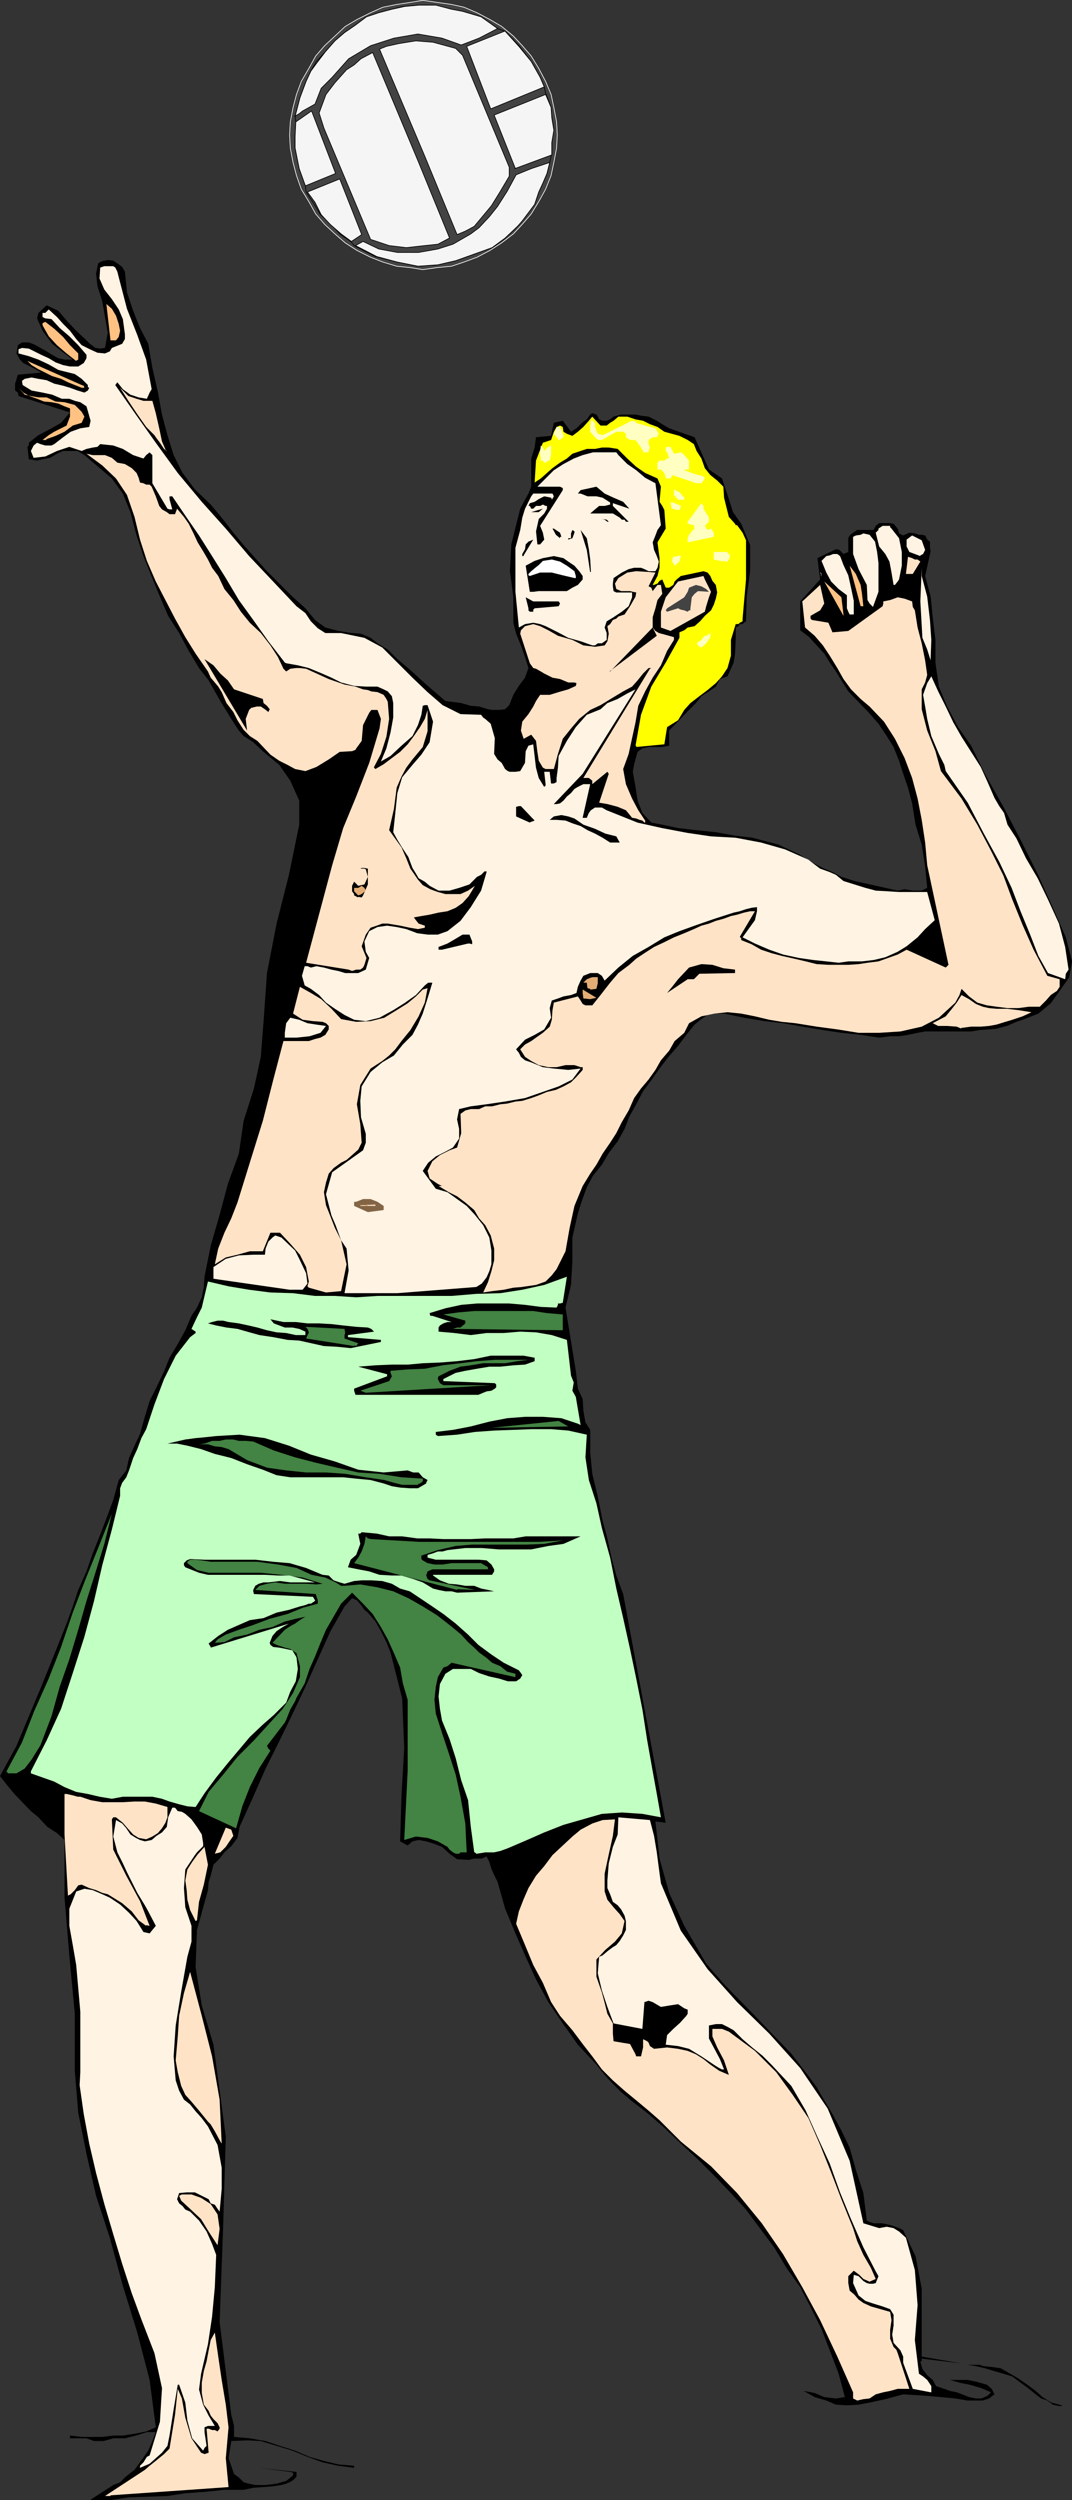 <?xml version="1.0" encoding="UTF-8" standalone="no"?>
<svg
   version="1.0"
   width="66.768mm"
   height="155.604mm"
   id="svg117"
   sodipodi:docname="Serve 1.wmf"
   xmlns:inkscape="http://www.inkscape.org/namespaces/inkscape"
   xmlns:sodipodi="http://sodipodi.sourceforge.net/DTD/sodipodi-0.dtd"
   xmlns="http://www.w3.org/2000/svg"
   xmlns:svg="http://www.w3.org/2000/svg">
  <rect width="100%" height="100%" fill="#333333" stroke="none"/>
  <sodipodi:namedview
     id="namedview117"
     pagecolor="#ffffff"
     bordercolor="#000000"
     borderopacity="0.25"
     inkscape:showpageshadow="2"
     inkscape:pageopacity="0.0"
     inkscape:pagecheckerboard="0"
     inkscape:deskcolor="#d1d1d1"
     inkscape:document-units="mm" />
  <defs
     id="defs1">
    <pattern
       id="WMFhbasepattern"
       patternUnits="userSpaceOnUse"
       width="6"
       height="6"
       x="0"
       y="0" />
  </defs>
  <path
     style="fill:#000000;fill-opacity:1;fill-rule:evenodd;stroke:none"
     d="m 21.326,588.111 h 4.685 l 4.201,-0.646 4.685,-0.162 4.524,-0.162 4.201,-0.646 4.524,-0.323 4.685,-0.485 h 4.524 l 2.262,-0.485 2.262,-0.162 2.262,-0.162 2.1,-0.323 1.131,-0.323 0.808,-0.323 0.808,-0.485 0.808,-0.808 v -1.131 l -8.724,-0.97 7.27,0.97 0.646,0.162 v 0.646 l -1.616,1.293 -2.262,0.646 -2.585,0.323 h -2.423 l -1.616,-0.323 -1.131,-0.323 -1.131,-1.131 -1.131,-0.808 -1.292,-3.717 0.646,-4.04 3.716,-0.162 3.231,0.162 3.716,1.131 3.716,1.131 3.554,1.454 3.554,1.293 3.716,0.808 3.716,0.485 v -0.485 l -3.716,-0.323 -3.393,-0.808 -3.393,-0.97 -3.393,-1.454 -3.554,-1.131 -3.393,-1.131 -3.716,-0.646 -3.716,-0.323 v -2.585 l -0.646,-2.585 -2.746,-21.815 0.808,-21.976 0.646,-21.653 -2.908,-21.653 -2.746,-9.211 -1.454,-9.049 0.323,-8.726 2.585,-9.372 0.162,-1.939 0.485,-1.454 0.646,-2.585 1.454,-1.454 1.131,-1.454 1.616,-1.454 1.454,-1.939 0.485,-2.585 3.231,-7.11 2.908,-6.625 3.231,-6.464 3.07,-6.302 3.07,-6.464 2.908,-6.464 2.908,-6.464 3.393,-5.979 1.777,-1.939 1.131,0.485 0.969,1.131 0.808,1.131 0.808,0.646 1.777,2.101 1.292,2.262 1.292,2.585 0.969,2.424 2.746,10.827 0.485,11.635 -0.646,11.15 -0.323,10.827 1.777,0.97 1.131,-0.97 1.454,-0.323 1.777,0.323 1.616,0.485 2.1,0.808 1.777,1.616 1.777,1.293 2.746,0.162 1.292,-0.323 h 1.777 l 1.131,-0.485 0.646,1.293 0.485,1.616 0.646,1.454 0.808,1.616 1.777,6.302 2.423,5.817 2.423,5.494 2.423,5.332 2.908,5.333 3.393,5.009 3.554,5.009 4.362,4.686 1.939,2.424 1.939,2.101 1.939,1.939 2.1,1.778 4.362,3.393 3.716,3.232 3.877,3.717 4.039,3.717 3.877,3.878 3.716,3.878 3.716,4.04 3.231,4.363 3.393,4.525 2.908,4.848 3.231,4.525 2.423,4.686 2.585,5.171 1.939,5.009 2.1,5.494 1.454,5.494 -2.1,0.323 -2.746,-0.323 -2.262,-0.97 -2.585,-0.485 2.585,1.454 2.746,0.808 2.262,0.97 2.585,0.162 2.746,-0.162 2.585,-0.485 3.716,-0.808 4.2,-1.131 5.17,0.323 3.716,0.323 3.393,0.323 2.908,0.485 h 3.554 l 1.454,-0.485 1.292,-0.97 -0.646,-1.293 -1.131,-0.97 -2.262,-0.646 -2.262,-0.485 H 223.596 l 2.262,0.646 2.423,0.485 2.746,0.808 2.262,0.97 -0.808,0.808 -1.454,0.646 h -1.292 l -1.616,-0.323 -1.616,-0.646 -1.292,-0.485 -1.616,-0.323 -1.292,-0.485 -1.939,-0.646 -0.808,-1.454 -1.292,-1.131 -1.131,-1.454 -0.485,-1.778 h 0.323 v -0.646 l 9.37,1.131 -9.37,-1.616 V 538.341 l -1.454,-7.595 -2.908,-6.14 -0.969,-0.485 -1.777,-0.646 -2.1,-0.485 h -2.1 l -0.969,-0.323 -0.646,-0.323 -0.808,-6.464 -1.777,-5.494 -1.454,-5.171 -1.939,-4.04 -2.1,-3.878 -1.939,-3.232 -1.777,-3.07 -1.777,-2.424 -4.2,-5.494 -4.685,-4.848 -3.877,-4.04 -6.947,-7.11 -2.585,-2.909 -1.939,-2.262 -1.131,-1.939 -4.039,-6.948 -3.554,-7.756 -2.262,-8.08 -0.969,-8.726 2.423,0.323 -10.017,-53.81 -1.616,-4.363 -1.131,-4.201 -0.969,-4.525 -1.131,-4.201 -1.131,-5.656 -1.292,-5.333 -0.485,-5.009 v -5.333 l -1.131,-1.778 -0.485,-2.747 -0.162,-2.747 -1.131,-2.424 -0.485,-4.201 -2.423,-14.866 1.292,-5.333 0.323,-5.494 v -5.656 l 1.292,-5.656 0.969,-3.07 1.131,-3.07 1.454,-2.747 2.1,-2.585 1.616,-2.747 2.1,-2.747 1.616,-2.909 1.131,-2.909 1.616,-2.909 1.616,-3.07 1.939,-2.585 1.939,-2.747 2.1,-2.747 2.262,-2.585 1.939,-2.585 1.939,-2.424 1.616,-1.293 1.777,-1.293 h 3.554 l 4.685,0.97 4.847,0.808 4.362,0.485 4.524,0.808 4.847,0.808 4.362,0.646 4.524,0.485 4.362,0.646 2.585,-0.323 h 2.1 l 2.1,-0.323 2.262,-0.485 1.777,-0.323 h 10.824 l 1.939,-0.323 2.262,-0.162 1.777,-0.162 2.423,-0.646 2.262,-0.97 1.454,-0.485 3.716,-1.454 2.908,-2.424 2.1,-2.909 2.262,-3.232 0.646,-3.717 -1.454,-5.656 -2.908,-6.625 -3.554,-7.918 -4.2,-8.403 -4.039,-7.756 -4.362,-7.756 -3.231,-6.625 -3.07,-4.363 -2.585,-4.848 -1.939,-4.686 -0.808,-5.656 v -5.333 l -0.646,-5.332 -0.485,-4.848 -1.292,-4.848 1.292,-5.817 -0.162,-0.808 v -1.454 l -0.646,-0.485 -0.485,-0.97 -0.808,-0.162 h -0.646 l -0.969,-0.323 -1.292,-0.162 -1.454,0.646 -0.969,-0.485 -0.323,-1.131 -0.969,-1.131 -0.969,-0.162 h -2.423 l -0.808,0.646 -0.485,0.97 h -3.877 l -0.969,0.646 -0.808,0.646 -0.323,0.646 v 3.232 l -1.131,0.485 -0.485,-0.485 -0.485,-0.485 -0.808,-0.162 -4.362,2.101 0.646,5.009 -4.685,5.171 v 6.787 l 2.1,1.616 1.777,1.939 1.777,1.939 1.292,2.101 1.454,2.101 1.292,2.101 1.616,2.585 4.685,4.848 2.423,2.747 1.939,2.909 1.616,2.585 1.292,3.232 0.969,3.07 1.131,3.232 0.969,3.717 0.808,5.009 1.454,4.686 0.808,5.171 0.485,5.009 -1.292,0.646 h -2.1 l -1.939,-0.323 -1.616,0.323 -5.816,-1.293 -4.362,-0.97 -3.07,-0.97 -2.1,-1.131 -1.939,-0.808 -2.908,-1.454 -3.07,-1.939 -4.847,-2.262 -2.423,-0.646 -3.716,-0.97 -4.039,-0.485 -4.524,-0.808 -4.685,-0.485 -4.201,-0.485 -3.716,-0.808 -2.585,-0.485 -2.1,-2.262 -1.131,-2.909 -0.485,-3.232 -0.646,-3.555 0.323,-1.778 0.485,-1.778 0.323,-1.131 1.131,-0.808 1.454,-0.323 h 3.231 l 1.616,-0.323 v -3.555 l 4.685,-4.848 1.616,-1.616 1.292,-1.616 1.777,-1.131 1.616,-1.131 0.969,-1.778 1.777,-0.646 0.808,-1.778 0.646,-1.454 0.323,-2.101 0.162,-3.232 v -2.909 l 0.646,-0.323 0.323,-0.485 h 0.646 l 0.323,-0.323 0.485,-0.323 0.162,-5.817 0.808,-5.979 v -6.14 l -2.1,-5.009 -1.939,-2.747 -1.292,-4.04 -1.292,-3.878 -3.07,-2.101 -3.393,-7.595 -5.978,-2.101 -1.131,-0.646 -1.777,-1.131 -1.939,-0.97 -1.454,-0.162 -1.616,-0.323 h -3.393 l -1.777,0.485 -0.808,0.646 -0.808,0.323 h -0.969 l -0.808,-0.323 -0.323,-0.646 -0.323,-0.485 -0.969,-0.323 -0.485,0.323 -0.808,1.131 -1.131,0.808 -1.292,1.293 -1.292,0.808 -1.939,-2.585 -2.1,0.485 -0.646,3.07 -3.554,0.323 -0.323,2.424 -0.808,2.585 v 6.625 l -0.646,1.616 -0.808,1.454 -1.131,2.101 -0.969,3.878 -1.131,4.525 -0.323,6.302 0.808,6.14 v 5.979 l 0.646,2.585 1.131,2.747 0.969,2.747 0.808,2.585 -0.808,2.262 -1.454,1.939 -1.292,2.101 -0.969,2.424 -0.969,0.97 -1.454,0.162 h -1.616 l -0.969,-0.162 -2.1,-0.646 -1.939,-0.162 -2.262,-0.646 -3.716,-0.485 -4.524,-3.878 -3.716,-3.393 -3.07,-2.585 -2.262,-2.262 -2.423,-1.454 -1.616,-1.293 -2.262,-0.97 -2.262,-0.162 -3.07,-0.485 -3.07,-0.808 -2.423,-1.778 -2.262,-2.747 -3.07,-2.747 -3.07,-3.07 -2.908,-2.909 -2.746,-3.07 -2.746,-3.07 -2.423,-2.909 -2.746,-3.555 -2.585,-3.07 -3.716,-3.555 -2.908,-3.878 -2.1,-4.201 -1.454,-4.686 -1.292,-4.848 -0.969,-5.333 -1.292,-5.656 -0.969,-5.656 -1.939,-3.717 -1.616,-4.04 -1.454,-4.363 -0.485,-4.848 -0.646,-1.131 -1.131,-0.808 -0.969,-0.646 -1.292,-0.162 -0.646,0.162 h -0.323 l -0.808,0.323 -0.485,0.323 -0.485,2.424 0.323,2.909 1.131,3.555 0.646,3.717 0.646,3.717 -0.646,3.555 -1.131,0.162 -1.131,-0.162 -1.292,-0.97 -0.808,-0.808 -2.423,-2.262 -2.262,-2.424 -1.939,-2.262 -2.746,-1.293 -1.939,1.778 -0.323,1.293 1.292,2.909 2.262,3.07 2.262,1.778 2.585,1.939 H 15.186 L 13.732,84.27 12.278,83.462 10.986,82.654 9.532,81.846 8.078,81.038 6.785,80.553 H 5.17 l -0.969,0.646 -0.323,1.939 0.808,1.454 0.808,0.808 0.969,0.485 3.07,1.616 v 0.162 L 4.201,88.148 3.554,90.249 v 1.616 l 0.646,0.485 0.162,0.808 11.632,3.717 h 0.323 v 0.323 l -1.939,2.262 -2.262,1.293 -3.07,1.616 -2.262,1.778 v 0.646 l -0.323,0.323 0.323,2.909 1.939,0.323 1.292,-0.323 1.777,-0.323 1.616,-0.97 1.454,-0.646 h 1.616 1.777 l 1.616,0.97 3.231,2.747 3.231,2.747 2.585,3.555 1.777,4.363 1.454,5.494 1.616,4.848 1.939,4.848 1.939,4.686 1.939,4.525 2.585,4.04 2.262,4.201 2.423,4.04 2.262,2.909 2.746,4.848 2.585,4.201 1.777,2.747 1.131,1.293 0.808,0.485 1.454,0.97 2.423,2.262 3.716,3.07 2.585,3.717 2.1,4.686 v 5.656 l -2.423,11.796 -2.908,11.473 -2.262,11.635 -0.808,11.473 -0.646,8.241 -1.616,7.433 -2.423,7.595 -1.131,7.756 -2.585,7.11 -1.939,7.272 -2.1,7.272 -1.454,7.272 -0.162,2.424 -0.485,2.424 -1.131,2.424 -1.292,1.939 -1.454,3.393 -1.777,3.232 -1.939,3.232 -1.292,3.232 -1.777,3.717 -1.616,3.232 -1.131,3.717 -1.131,4.04 -1.292,2.747 -1.292,2.909 -0.646,2.909 -1.777,2.262 -1.292,4.686 -1.616,4.363 -1.616,4.201 -1.616,4.04 -1.454,4.201 -1.939,4.363 -1.292,3.878 -1.454,4.04 -2.908,7.272 -3.07,7.595 -2.908,6.948 -2.908,6.948 L 0,417.794 l 1.777,2.262 1.616,1.939 3.877,4.04 1.777,1.454 2.1,2.262 2.262,1.454 1.777,1.616 v 13.574 l 1.131,13.574 1.292,13.735 v 13.412 l 0.808,9.857 1.939,9.695 2.262,9.857 3.231,9.857 3.07,11.311 3.393,10.988 2.908,11.15 1.454,11.15 -2.262,0.97 -2.423,0.485 -3.07,0.485 h -2.262 l -2.585,0.323 h -4.847 l -2.746,-0.323 v 0.646 h 3.877 l 1.777,0.646 h 2.262 l 2.262,-0.646 h 2.746 l 2.585,-0.646 2.585,-0.808 h 2.1 l -0.808,2.101 -0.969,2.262 -1.616,2.262 -1.616,2.262 -1.292,0.97 -0.969,0.808 -1.131,1.131 -1.616,0.646 -5.493,3.555 h 0.162 z"
     id="path1" />
  <path
     style="fill:#ffe3c7;fill-opacity:1;fill-rule:evenodd;stroke:none"
     d="m 26.011,586.98 27.788,-1.939 -0.646,-6.787 0.646,-7.272 -0.646,-5.333 -0.969,-5.817 -0.808,-5.494 -0.808,-5.656 -0.969,1.778 -0.485,2.424 -0.485,2.585 -0.646,2.262 -0.485,2.747 v 2.424 l 0.485,2.747 1.131,1.454 0.485,1.131 0.646,0.808 0.969,0.97 0.485,0.97 v 0.323 l -0.485,0.646 -0.646,-0.323 h -0.646 l -0.808,-0.323 H 48.629 l 0.485,5.656 -0.969,0.323 -0.808,-0.323 -2.262,-3.393 -1.454,-4.848 -0.808,-4.525 -0.969,-2.262 -0.646,6.14 -1.292,7.918 -1.292,1.293 -1.777,1.454 -1.616,1.293 -1.131,0.97 -9.37,6.14 h 1.292 v 0 z"
     id="path2" />
  <path
     style="fill:#fff3e3;fill-opacity:1;fill-rule:evenodd;stroke:none"
     d="m 32.958,580.516 1.131,-0.485 1.131,-0.485 1.454,-1.293 1.454,-1.293 1.292,-1.616 0.485,-2.424 0.969,-6.14 0.969,-5.817 h 0.323 l 1.454,4.201 0.485,4.201 1.131,4.201 2.585,2.909 0.323,-0.646 0.485,-0.485 -0.485,-3.232 v -1.131 l 0.808,-0.323 h 1.616 l -1.454,-2.424 -1.292,-2.585 -0.969,-3.555 0.485,-3.717 1.616,-6.948 0.969,-6.464 0.646,-6.948 0.323,-7.595 -0.969,-2.585 -1.292,-2.909 -1.777,-2.585 -2.1,-2.101 -1.131,-0.485 -0.646,-0.808 -0.808,-0.646 -0.485,-0.97 0.485,-1.454 1.777,-0.162 h 1.939 l 1.616,0.808 1.616,0.808 0.485,0.97 0.969,0.323 0.646,0.97 0.485,0.646 0.485,-5.333 v -5.009 l -0.969,-5.333 -2.262,-4.363 -1.454,-1.939 -1.454,-1.616 -1.292,-1.616 -1.454,-1.131 -1.131,-2.101 -0.808,-2.424 -0.485,-5.656 0.485,-7.272 1.292,-7.918 1.454,-8.241 0.969,-3.555 v -3.717 l -1.454,-4.363 -0.323,-4.525 0.323,-4.363 2.262,-3.393 0.485,-0.646 1.454,-1.454 v -0.646 l -0.323,-2.101 -1.131,-1.778 -1.292,-1.778 -1.454,-1.293 -0.808,-0.485 -0.969,-0.162 -0.646,-0.808 h -0.646 l -0.969,2.262 -0.323,2.262 -1.131,1.293 -1.292,0.808 -1.131,0.97 -1.616,0.323 -1.131,-0.323 -0.969,-0.485 -1.292,-0.808 -0.969,-1.454 -0.969,-1.131 -1.454,-0.808 -0.646,3.878 0.969,3.717 1.292,2.585 0.969,2.101 0.808,1.616 1.616,3.232 1.777,2.909 0.808,1.454 1.777,3.393 -0.808,0.97 -0.646,0.808 -1.454,-0.323 -1.616,-2.585 -1.777,-1.939 -2.1,-1.939 -2.423,-1.616 -1.777,-0.808 -2.262,-0.97 -1.939,-0.323 -1.939,0.646 -1.616,4.04 v 4.04 l 0.808,4.525 0.808,4.686 0.969,10.988 v 14.22 l -0.162,3.07 0.969,6.787 1.292,6.948 1.616,6.948 1.939,7.272 2.1,7.11 2.1,6.948 2.262,6.948 2.262,6.14 3.07,7.918 1.777,8.241 -0.485,7.918 -2.423,7.918 -0.646,0.323 -0.808,1.293 -0.808,0.808 z"
     id="path3" />
  <path
     style="fill:#000000;fill-opacity:1;fill-rule:evenodd;stroke:none"
     d="m 249.93,565.973 v -0.162 l -2.423,-0.646 -2.1,-1.293 -1.616,-1.454 -1.939,-1.454 -2.1,-1.454 -1.939,-1.131 -2.262,-1.293 -2.262,-0.323 -1.777,-0.162 -0.969,-0.323 h -2.746 l 1.939,0.323 2.1,0.485 2.1,0.646 2.262,0.646 2.1,0.646 1.939,1.454 1.777,1.293 1.777,1.454 1.292,0.97 1.454,0.485 1.292,0.97 1.454,0.323 h 0.162 v 0.485 -0.485 h 0.485 z"
     id="path4" />
  <path
     style="fill:#ffe3c7;fill-opacity:1;fill-rule:evenodd;stroke:none"
     d="m 201.786,564.68 1.454,-0.323 1.454,-0.162 1.454,-0.97 1.777,-0.485 1.616,-0.323 1.777,-0.485 h 2.746 l -2.746,-8.403 -0.323,-0.808 -0.646,-0.646 -0.808,-1.939 v -2.101 l 0.323,-2.262 -0.323,-1.939 -2.262,-0.646 -2.262,-0.646 -1.777,-0.808 -1.131,-0.808 -0.969,-1.131 -1.131,-0.97 -0.323,-1.778 v -1.616 l 0.646,-0.646 0.646,-0.646 1.292,0.97 0.969,0.97 1.454,0.646 1.454,-0.646 -1.131,-2.585 -1.777,-3.07 -1.454,-3.232 -0.969,-3.07 -2.746,-6.787 -2.423,-6.302 -2.585,-6.464 -2.746,-6.302 -3.716,-5.494 -3.877,-5.333 -5.008,-5.009 -6.139,-4.525 -0.808,-0.323 -0.808,-0.323 h -1.131 -1.131 v 1.778 l 1.131,2.585 1.616,3.07 1.131,3.393 -2.262,-0.97 -2.1,-1.454 -1.616,-1.293 -1.777,-1.131 -1.939,-0.808 -2.262,-0.485 -2.585,-0.323 -3.07,0.323 -0.969,-0.646 -0.323,-0.808 -0.323,-0.323 -0.969,-0.485 v 1.939 l -0.485,2.101 h -1.131 l -0.162,-0.485 -1.292,-2.424 -3.877,-0.646 -0.162,-1.778 v -2.424 l -1.292,-2.262 -0.646,-2.585 -0.646,-2.424 -1.292,-3.717 v -4.04 l 2.1,-2.262 2.262,-1.939 1.616,-1.939 0.646,-2.909 -1.131,-1.616 -1.454,-1.616 -1.454,-1.778 -0.646,-1.939 v -4.201 l 0.969,-4.525 0.969,-4.363 0.485,-3.878 -2.908,0.162 -2.423,0.808 -2.746,1.454 -1.939,1.616 -4.685,4.363 -1.939,2.585 -1.939,2.262 -1.777,2.909 -1.131,2.585 -1.131,2.909 -0.646,2.909 2.1,5.009 1.939,4.686 2.262,4.201 1.939,4.525 2.1,3.232 2.908,3.393 2.423,3.232 2.262,2.909 2.262,3.07 2.585,2.585 2.746,2.424 2.746,2.262 2.908,2.424 2.585,2.262 5.008,5.009 7.109,5.817 6.139,6.302 5.816,7.11 5.008,7.272 4.524,7.756 4.2,7.756 4.039,8.564 3.716,8.403 v 1.454 l 0.323,0.162 0.646,0.323 z"
     id="path5" />
  <path
     style="fill:#fff3e3;fill-opacity:1;fill-rule:evenodd;stroke:none"
     d="m 219.072,562.741 h 0.162 v -1.454 l -0.969,-1.454 -0.969,-0.808 -0.969,-0.646 -0.969,-7.918 0.646,-8.241 -0.646,-8.241 -2.1,-7.595 -1.616,-1.454 -1.292,-0.808 -1.616,-0.323 -1.777,0.323 -3.716,-1.131 -3.231,-14.705 -5.17,-12.281 -6.462,-9.534 -7.27,-8.08 -7.593,-7.433 -6.947,-7.756 -6.301,-9.049 -4.685,-11.15 -0.485,-3.555 -0.485,-3.717 -0.646,-3.878 -0.969,-3.717 -7.432,-0.646 -0.162,4.04 -1.131,2.909 -0.969,3.878 -0.323,4.04 v 1.778 l 0.646,1.454 0.646,1.778 1.131,0.808 0.808,0.97 0.808,1.454 0.323,1.293 v 2.101 l -0.646,1.293 -0.808,1.293 -0.808,0.97 -0.808,0.485 -1.292,0.97 -1.131,0.97 -0.808,0.323 -0.323,3.878 0.969,4.04 1.292,3.878 1.454,3.878 6.785,1.293 0.485,-6.302 0.969,-0.323 0.969,0.323 1.939,1.131 1.939,-0.323 2.1,-0.323 1.454,0.97 0.808,0.323 v 0.97 l -0.323,0.485 -1.454,1.616 -1.616,1.454 -1.454,1.454 -0.323,2.262 2.908,0.323 2.585,0.646 2.908,1.778 2.908,1.939 0.485,0.323 0.808,0.485 0.646,0.323 h 0.485 l -0.969,-2.424 -1.292,-2.424 -1.292,-2.424 v -3.07 l 1.616,-0.323 h 1.454 l 1.292,0.646 1.454,0.808 2.1,2.101 2.262,1.939 2.423,1.939 2.1,2.101 4.685,5.009 3.393,5.817 2.746,6.14 2.908,6.302 2.423,6.787 2.585,6.302 2.908,6.625 2.908,5.656 0.646,1.131 -0.646,1.616 -0.646,0.162 h -0.808 l -0.646,-0.162 -0.808,-0.485 -1.131,-1.131 -1.131,-0.323 -0.162,1.939 1.292,2.909 1.616,1.293 1.939,0.646 2.1,0.646 1.777,0.646 0.808,1.293 v 2.585 l -0.323,2.101 0.323,1.939 1.616,1.778 0.646,1.454 v 1.454 l 2.262,6.14 4.201,0.808 z"
     id="path6" />
  <path
     style="fill:#ffe3c7;fill-opacity:1;fill-rule:evenodd;stroke:none"
     d="m 51.214,528.161 0.485,-3.878 -0.485,-3.393 -1.616,-2.424 -2.262,-1.454 -2.262,-0.808 h -2.262 l -0.646,0.323 0.485,1.131 2.1,1.939 2.585,2.424 1.777,2.909 z"
     id="path7" />
  <path
     style="fill:#ffe3c7;fill-opacity:1;fill-rule:evenodd;stroke:none"
     d="m 52.183,504.083 -0.485,-10.18 -1.777,-10.18 -2.423,-9.534 -2.746,-10.342 -1.454,5.009 -1.131,5.332 -0.323,4.848 -0.485,5.656 0.485,2.747 0.808,3.232 0.969,2.101 1.454,1.616 1.777,2.101 2.1,2.585 0.646,0.646 0.969,1.616 1.131,2.101 0.485,0.808 v 0 z"
     id="path8" />
  <path
     style="fill:#ffe3c7;fill-opacity:1;fill-rule:evenodd;stroke:none"
     d="m 34.412,452.859 0.808,0.162 -2.262,-5.817 -3.231,-5.979 -3.07,-6.14 -0.323,-7.11 0.323,-0.485 h 0.646 l 1.616,1.293 0.969,1.131 1.454,1.616 1.292,0.808 1.777,0.323 1.454,-0.646 1.292,-0.808 0.969,-1.131 0.808,-1.293 0.485,-1.293 v -2.424 l -2.746,-0.808 -2.585,-0.485 H 31.665 l -2.746,0.162 h -4.847 l -2.746,-0.485 -2.423,-0.808 h -0.646 l -1.131,-0.323 -1.454,-0.323 h -0.485 v 9.534 l 0.808,14.382 0.646,-0.323 0.969,-0.97 0.808,-1.131 0.808,-0.162 1.777,0.808 1.616,0.485 1.454,0.646 1.292,0.323 3.393,2.101 2.262,1.939 1.616,2.101 1.777,1.293 v 0 z"
     id="path9" />
  <path
     style="fill:#438343;fill-opacity:1;fill-rule:evenodd;stroke:none"
     d="m 108.082,436.054 0.323,-0.323 h 1.454 l -0.323,-6.787 -1.131,-6.302 -1.131,-5.171 -1.616,-5.009 -1.616,-4.848 -1.454,-4.525 -0.323,-3.232 0.323,-3.07 0.485,-2.262 1.292,-2.262 0.969,-0.323 0.969,-0.808 15.025,3.393 v -0.808 l -1.939,-0.485 -1.616,-1.293 -1.939,-0.808 -1.292,-1.131 -1.777,-1.293 -1.131,-1.131 -1.454,-1.293 -1.616,-1.778 -2.746,-2.262 -2.908,-2.262 -3.393,-2.101 -3.393,-1.939 -3.554,-1.616 -3.877,-0.97 -3.877,-0.646 -3.716,0.323 H 80.294 l -1.292,-0.808 -2.423,-1.131 -3.231,-0.646 -3.554,-1.616 -4.362,-0.808 -4.847,-0.646 h -10.986 l -2.1,-0.323 -1.454,-0.162 h -1.292 l -0.646,0.485 v 0.323 l 0.646,0.485 1.616,1.131 2.746,0.646 h 12.278 l 4.847,0.485 5.008,0.646 4.685,1.454 -1.454,0.162 -2.423,-0.162 H 67.046 l -2.262,-0.323 -1.939,0.323 -1.777,0.485 -0.969,0.97 14.217,0.97 0.485,1.454 v 0.808 l -3.554,0.97 -3.554,1.454 -4.201,1.131 -3.877,1.454 -3.393,1.131 -3.07,1.131 -1.939,1.131 -0.646,0.808 2.262,-0.162 2.262,-1.131 3.07,-0.646 2.908,-1.131 3.07,-0.646 2.908,-1.293 2.585,-0.646 2.262,-0.485 -0.808,0.485 -0.969,0.646 -0.646,0.485 -0.646,0.323 -0.808,0.485 -0.969,0.646 -2.908,3.07 0.969,0.485 1.939,0.646 1.292,0.323 1.454,0.97 0.808,3.07 v 2.585 l -1.616,3.717 -2.423,3.717 -3.393,3.717 -3.393,3.717 -3.877,3.878 -3.393,4.201 -3.393,4.04 -2.262,4.525 8.724,4.04 1.454,-5.171 1.777,-4.525 2.262,-4.525 2.585,-4.04 -0.485,-0.485 -0.323,-0.646 4.201,-5.494 0.323,-0.646 0.969,-2.424 1.131,-1.939 0.323,-0.808 1.939,-3.393 1.131,-3.393 1.292,-2.909 1.292,-3.232 1.292,-3.07 1.777,-3.07 1.777,-3.07 2.585,-2.585 2.585,2.585 2.262,2.424 1.939,3.07 1.616,2.909 1.454,3.232 1.454,3.393 0.646,3.717 1.131,3.878 v 16.644 l -0.808,16.321 2.746,-0.808 2.746,0.323 2.423,0.808 2.262,1.293 0.485,0.646 0.808,0.646 0.646,0.323 z"
     id="path10" />
  <path
     style="fill:#ffe3c7;fill-opacity:1;fill-rule:evenodd;stroke:none"
     d="m 46.367,451.728 0.485,-4.363 1.131,-4.04 0.969,-4.686 -0.808,-4.201 -1.616,1.778 -1.292,1.778 -1.131,1.778 -0.485,2.585 0.323,2.262 0.162,2.262 0.646,2.424 1.292,2.585 0.323,-0.162 z"
     id="path11" />
  <path
     style="fill:#c2ffc2;fill-opacity:1;fill-rule:evenodd;stroke:none"
     d="m 112.283,436.054 1.939,-0.323 h 2.1 l 1.454,-0.323 1.777,-0.646 4.524,-1.939 4.039,-1.778 4.524,-1.778 4.524,-1.293 4.524,-1.293 4.685,-0.323 4.847,0.323 4.362,0.808 -0.969,-5.494 -0.969,-5.333 -1.292,-7.272 -1.131,-7.272 -1.454,-7.272 -1.454,-6.948 -1.616,-7.272 -1.616,-6.948 -1.454,-7.272 -1.939,-6.948 -1.292,-5.817 -1.777,-5.494 -0.808,-5.333 0.323,-5.332 -4.362,-0.97 -4.039,-0.323 h -4.685 l -4.2,0.162 -4.524,0.162 -4.524,0.323 -4.2,0.646 -4.524,0.323 -0.485,-0.323 v -0.646 l 4.039,-0.485 4.201,-0.808 4.362,-1.131 4.2,-0.808 4.2,-0.323 h 4.2 l 4.362,0.323 3.877,1.293 0.646,0.323 -1.131,-6.625 -0.808,-1.454 0.323,-1.939 -0.646,-1.616 -0.969,-8.403 -3.554,-1.131 -3.716,-0.646 -3.716,-0.162 -3.877,0.323 h -4.039 l -3.716,0.485 -3.877,-0.485 -3.716,-0.323 v -0.97 l 0.323,-0.485 0.808,-0.485 0.969,-0.323 h 0.969 l -4.524,-1.454 h -0.485 l -0.162,-0.646 3.716,-1.131 3.716,-0.808 3.716,-0.323 h 7.593 l 3.716,0.323 3.716,0.485 3.716,0.162 0.323,-0.646 v -0.323 h 0.485 l 0.646,-0.162 0.969,-6.14 -5.331,1.939 -5.17,1.131 -5.17,0.808 -5.655,0.162 -5.816,0.485 H 88.857 l -5.008,0.323 -5.008,-0.323 h -4.685 l -5.17,-0.646 -5.331,-0.162 -5.008,-0.646 -4.847,-0.808 -4.847,-1.131 -0.808,3.393 -0.646,2.747 -1.131,2.262 -1.292,2.747 0.485,0.323 0.485,0.323 v 0.323 l -1.292,0.97 -3.393,4.363 -2.746,5.494 -2.262,5.979 -1.939,5.817 -1.131,2.101 -0.969,2.585 -0.969,2.101 -0.969,2.909 -0.646,1.616 -0.969,1.293 -0.485,1.293 v 1.778 l -1.939,7.918 -2.262,8.403 -1.939,8.403 -2.262,8.403 -2.746,8.564 -2.746,8.403 -3.393,7.433 -3.716,7.272 v 0.485 l 2.746,0.97 2.746,0.97 2.423,1.293 2.746,1.131 2.746,0.485 2.746,0.646 2.908,0.485 2.585,-0.485 h 2.746 1.939 2.262 l 2.262,0.485 1.777,0.646 2.262,0.646 1.939,0.485 1.939,0.162 2.1,-3.232 2.746,-3.717 2.746,-3.393 2.585,-3.07 2.585,-3.07 3.07,-2.909 2.585,-2.262 2.908,-2.909 0.969,-2.585 1.292,-2.424 0.485,-2.909 -0.323,-2.747 -0.969,-1.616 -1.454,-0.323 -1.616,-0.323 -1.454,-0.162 -0.646,-0.485 -0.162,-0.485 0.646,-1.616 0.969,-1.131 1.454,-0.97 1.454,-0.808 -18.418,5.656 v -0.162 l -0.485,-0.808 2.262,-1.778 2.262,-1.454 2.585,-1.131 2.585,-1.131 3.231,-0.485 3.07,-1.293 2.908,-0.646 2.585,-0.808 1.292,-0.323 0.808,-0.323 h 0.485 l 0.969,-0.646 v -0.162 l -0.485,-0.808 -13.894,-0.646 -0.162,-0.646 v -0.323 l 0.485,-0.97 0.808,-0.485 1.131,-0.323 h 1.131 l 2.746,-0.323 2.423,0.323 h 5.816 l -2.908,-0.808 -3.07,-0.808 h -2.746 l -3.07,-0.162 H 48.952 l -2.1,-0.485 -1.616,-0.646 -1.616,-0.646 -0.323,-0.485 v -0.485 l 0.646,-0.646 0.808,-0.323 3.393,0.162 h 11.955 l 4.201,0.485 3.877,0.323 3.877,1.131 3.877,1.616 1.454,0.162 1.131,1.131 1.454,0.485 1.131,0.323 2.262,-0.646 1.777,-0.162 h 2.262 l 2.585,0.162 2.262,0.646 1.939,1.131 2.262,0.646 1.939,1.293 2.908,1.939 3.07,2.101 2.908,2.262 2.908,2.585 2.423,2.424 3.07,2.262 2.908,1.939 3.554,1.778 0.485,0.646 0.323,0.485 -0.485,0.808 -0.969,0.646 h -1.939 l -2.1,-0.646 -2.262,-0.485 -2.423,-0.808 -1.939,-0.97 h -4.201 l -1.777,1.131 -1.292,2.424 -0.323,2.909 0.323,2.909 0.485,2.747 1.777,4.363 1.454,4.525 1.292,5.171 1.616,4.686 0.646,6.302 0.808,5.979 h 0.162 l 0.323,0.323 z"
     id="path12" />
  <path
     style="fill:#ffe3c7;fill-opacity:1;fill-rule:evenodd;stroke:none"
     d="m 54.93,431.852 -0.485,-1.454 -1.292,-0.485 -2.585,6.14 1.292,-0.323 1.292,-1.293 0.646,-0.97 1.131,-1.616 z"
     id="path13" />
  <path
     style="fill:#000000;fill-opacity:1;fill-rule:evenodd;stroke:none"
     d="M 14.379,431.367 13.732,421.834 10.986,420.056 8.078,418.925 5.17,418.117 H 2.1 l -0.323,0.646 v 0.97 l 1.777,1.778 1.777,1.616 1.454,1.778 1.616,1.293 1.616,1.293 2.746,2.909 1.777,1.454 v -0.323 0 z"
     id="path14" />
  <path
     style="fill:#438343;fill-opacity:1;fill-rule:evenodd;stroke:none"
     d="m 1.777,417.147 h 2.1 l 1.939,-1.131 1.616,-2.101 2.1,-3.393 2.585,-6.787 1.939,-6.948 2.262,-6.464 2.1,-6.948 1.939,-6.787 2.1,-6.625 2.1,-6.787 1.777,-7.11 -3.231,8.08 -3.07,7.595 -2.908,7.595 -2.746,8.08 -2.908,7.433 -3.393,7.595 -2.908,7.433 -3.716,6.948 h 0.323 z"
     id="path15" />
  <path
     style="fill:#000000;fill-opacity:1;fill-rule:evenodd;stroke:none"
     d="m 107.597,374.649 8.724,-0.323 -1.454,-0.323 -1.616,-0.323 -1.616,-0.646 h -2.1 l -1.939,-0.323 -1.939,-0.162 -2.1,-0.808 -1.616,-1.131 v -0.162 h 13.894 l 0.485,-0.808 v -0.485 l -0.646,-1.131 -1.131,-0.97 -1.777,-0.162 h -10.178 l -1.939,-0.485 v -0.646 l 1.131,-0.323 1.292,-0.485 h 1.131 l 1.131,-0.323 4.2,-0.485 h 3.877 l 4.039,0.323 h 7.593 l 4.039,-0.808 3.554,-0.485 4.039,-1.778 h -12.925 l -2.908,0.485 h -6.624 l -3.393,0.162 h -6.462 l -3.231,-0.162 h -2.908 l -3.554,-0.485 h -3.07 l -2.908,-0.646 -3.554,-0.323 -0.323,0.323 h -0.485 l 0.485,2.424 -0.969,2.585 -1.292,1.131 -0.646,1.778 2.423,0.485 2.585,0.485 2.423,0.808 2.908,0.162 h 2.262 l 2.746,0.808 2.262,0.808 2.423,1.454 1.292,0.323 1.616,0.323 h 1.454 l 1.292,0.323 z"
     id="path16" />
  <path
     style="fill:#438343;fill-opacity:1;fill-rule:evenodd;stroke:none"
     d="m 107.597,373.841 4.2,0.162 -10.663,-2.262 -0.485,-0.323 -0.323,-0.808 0.323,-0.97 1.131,-0.485 h 13.086 v -0.485 l -1.616,-0.97 h -6.947 l -2.1,0.323 h -1.939 l -1.616,-0.323 -1.131,-0.646 -0.323,-0.323 v -0.808 l 3.877,-1.293 4.2,-0.97 3.877,-0.323 h 12.925 l 4.039,-0.162 4.362,-0.808 -5.655,0.323 H 98.55 l -5.493,-0.323 -5.655,-0.323 -0.808,-0.162 -0.485,-0.485 -0.323,1.778 -0.646,1.778 -0.808,1.454 -0.969,1.293 24.234,6.302 v 0 z"
     id="path17" />
  <path
     style="fill:#000000;fill-opacity:1;fill-rule:evenodd;stroke:none"
     d="m 98.389,350.087 1.939,-1.131 v -0.162 l 0.323,-0.646 -1.131,-0.646 -0.969,-1.131 h -1.292 l -1.292,-0.485 -5.655,0.485 -5.978,-0.646 -5.493,-1.939 -5.655,-1.616 -5.17,-2.101 -5.655,-1.778 -5.978,-0.808 -5.493,0.323 -3.07,0.323 -1.777,0.162 -2.423,0.323 -4.201,0.97 h 2.262 l 2.423,0.485 3.231,0.808 3.231,1.131 3.877,0.97 3.716,1.454 3.716,1.293 3.231,1.293 3.231,0.485 h 9.37 3.07 l 3.07,0.323 3.393,0.323 3.07,0.808 1.939,0.646 1.939,0.323 2.262,0.162 h 1.939 z"
     id="path18" />
  <path
     style="fill:#438343;fill-opacity:1;fill-rule:evenodd;stroke:none"
     d="m 98.389,349.118 0.485,-0.162 0.646,-0.485 v -0.646 l -5.008,-0.323 -5.17,-0.808 -5.008,-0.323 -5.008,-1.131 -4.847,-1.131 -5.008,-1.293 -5.008,-1.616 -4.847,-2.101 -1.777,-0.162 h -1.616 l -1.292,-0.323 h -1.777 l -1.454,0.323 h -1.777 l -1.777,0.646 -1.292,0.162 h 2.1 l 1.616,0.485 1.616,0.162 1.616,0.485 4.362,2.585 4.685,1.778 4.524,0.646 4.685,0.485 h 4.685 l 4.524,0.323 4.847,0.808 4.362,0.646 2.262,0.646 1.939,0.485 h 3.716 v 0 z"
     id="path19" />
  <path
     style="fill:#438343;fill-opacity:1;fill-rule:evenodd;stroke:none"
     d="m 115.514,335.867 18.256,-0.323 -2.262,-1.293 -15.833,1.616 v 0 z"
     id="path20" />
  <path
     style="fill:#000000;fill-opacity:1;fill-rule:evenodd;stroke:none"
     d="m 84.333,328.111 h 3.716 24.557 l 1.131,-0.485 0.808,-0.323 1.131,-0.162 0.808,-0.485 0.323,-0.323 v -0.646 l -0.323,-0.323 -12.117,-0.485 v -0.485 l 2.908,-1.454 2.262,-0.485 2.746,-0.485 2.908,-0.485 h 2.585 l 3.07,-0.323 2.746,-0.162 2.262,-0.808 v -0.808 l -2.585,-0.485 h -7.755 l -3.877,0.808 -4.039,0.485 -4.039,0.323 -4.039,0.162 -3.554,0.323 h -3.716 l -3.877,0.162 -4.039,0.323 6.785,1.778 v 0.485 l -7.755,2.909 v 0.485 l 0.323,0.97 z"
     id="path21" />
  <path
     style="fill:#438343;fill-opacity:1;fill-rule:evenodd;stroke:none"
     d="m 86.11,327.626 29.404,-1.778 h -11.147 l -0.808,-0.485 -0.485,-0.97 v -0.162 l 0.162,-0.485 2.585,-1.293 2.585,-0.97 2.423,-0.323 2.908,-0.485 h 5.17 l 2.908,-0.485 2.585,-0.323 h -7.916 l -4.2,0.323 -3.877,0.485 -4.2,0.485 -4.201,0.808 -4.039,0.162 -4.039,0.323 v 0.485 l 0.323,0.808 -0.646,1.131 -6.785,2.262 z"
     id="path22" />
  <path
     style="fill:#000000;fill-opacity:1;fill-rule:evenodd;stroke:none"
     d="m 82.556,317.123 7.109,-1.454 v -0.485 l -7.755,-0.646 v -0.485 l 6.139,-0.808 -0.646,-0.646 -0.808,-0.323 -2.746,-0.162 -3.07,-0.323 -2.746,-0.323 -2.908,-0.162 h -2.746 l -2.746,-0.323 h -2.908 l -3.07,-0.646 0.808,0.97 1.292,0.485 1.292,0.485 h 1.777 l 1.616,0.323 1.454,0.646 v 0.808 h -2.262 l -2.262,-0.485 -2.262,-0.162 -2.262,-0.485 -2.262,-0.646 -2.1,-0.485 -2.262,-0.485 -2.423,-0.323 -1.292,-0.323 h -1.292 l -1.292,0.323 -0.969,0.323 1.939,0.485 2.423,0.485 2.585,0.323 2.262,0.646 2.908,0.808 3.231,0.485 3.393,0.646 2.746,0.162 2.908,0.646 2.908,0.646 3.07,0.162 3.231,0.323 z"
     id="path23" />
  <path
     style="fill:#438343;fill-opacity:1;fill-rule:evenodd;stroke:none"
     d="m 83.364,316.476 0.485,0.162 0.485,-0.646 -3.231,-1.131 v -0.808 l 0.162,-0.485 -0.162,-0.97 -9.209,-0.485 0.485,0.485 0.323,0.808 -0.646,1.454 11.309,1.778 v 0 z"
     id="path24" />
  <path
     style="fill:#438343;fill-opacity:1;fill-rule:evenodd;stroke:none"
     d="m 132.477,312.921 v -3.717 l -3.716,-0.323 -3.231,-0.485 h -13.894 l -3.716,0.323 -3.554,0.485 5.17,1.454 v 0.646 l -1.131,0.97 h -0.808 l -0.969,0.323 h -0.323 z"
     id="path25" />
  <path
     style="fill:#fff3e3;fill-opacity:1;fill-rule:evenodd;stroke:none"
     d="m 93.542,304.195 18.579,-1.454 1.292,-0.808 1.131,-1.454 0.646,-1.454 0.485,-1.616 v -3.232 l -0.485,-3.07 -1.454,-2.909 -1.939,-2.424 -1.939,-2.101 -2.262,-1.616 -2.262,-1.616 -2.746,-0.808 -3.07,-4.201 1.292,-1.939 1.777,-1.454 2.262,-1.131 1.777,-0.97 1.454,-2.101 v -2.262 l -0.485,-2.262 0.485,-2.424 2.746,-0.646 3.716,-0.485 4.362,-0.646 4.685,-0.808 4.2,-1.454 3.716,-1.293 3.231,-1.616 1.939,-2.585 -2.908,0.323 -3.393,-0.323 -2.585,-0.323 -2.746,-1.131 -1.454,-0.485 -0.969,-0.808 -0.485,-0.97 -0.646,-0.808 2.1,-2.262 2.262,-1.131 2.262,-1.293 1.616,-2.747 -0.323,-2.262 0.485,-1.778 1.454,-0.485 1.292,-0.485 1.777,-0.323 1.292,-0.485 0.323,-1.454 0.646,-1.454 0.646,-1.131 1.616,-0.646 h 1.131 0.646 l 0.969,0.646 0.646,1.131 3.231,-3.07 3.393,-2.747 3.716,-2.101 3.716,-2.262 3.554,-1.454 4.039,-1.454 4.201,-1.454 4.524,-1.454 1.454,-0.323 1.454,-0.485 1.292,-0.323 1.292,-0.162 v 0.97 l -0.485,2.101 -2.908,4.04 2.908,1.454 3.393,1.454 3.231,1.131 3.716,0.808 3.393,0.485 3.07,0.323 2.908,0.323 2.262,-0.323 h 3.231 l 2.746,-0.323 2.746,-0.646 2.908,-1.293 2.1,-1.293 2.585,-2.101 1.777,-1.939 2.262,-2.101 -1.777,-6.625 h -6.624 l -2.585,-0.162 -2.908,-0.162 -2.423,-0.646 -2.585,-0.808 -2.585,-0.808 -1.777,-1.454 -1.454,-0.646 -2.262,-0.808 -1.939,-1.454 -0.808,-0.646 -5.493,-2.424 -5.655,-1.616 -5.978,-1.131 -5.816,-0.323 -5.493,-0.808 -5.978,-1.131 -5.816,-1.293 -5.655,-2.262 -0.808,-0.323 -0.808,-0.323 -1.131,-0.646 h -1.616 l -0.969,0.646 -0.485,0.646 -0.485,1.131 h -0.969 l 1.777,-7.918 h -1.616 l -1.292,0.646 -0.808,0.485 -0.808,0.97 -0.969,0.808 -0.808,0.97 -0.808,0.646 -0.808,0.162 h -0.646 l 6.785,-7.11 12.44,-19.876 -1.939,0.97 -2.262,1.293 -2.423,0.97 -1.616,1.454 -3.231,1.293 -2.585,2.909 -2.1,3.232 -1.939,3.555 -0.162,2.747 -0.323,2.424 v 0.97 l -0.646,0.323 h -0.646 l -0.323,-2.747 h -1.292 l 0.323,2.909 v 0.323 l -0.323,0.323 -1.292,-2.101 -0.646,-2.424 -0.323,-2.747 -0.323,-2.747 -1.131,0.323 -0.646,1.293 -0.162,2.747 -1.131,1.939 -1.131,0.162 h -1.292 l -0.485,-0.162 -0.646,-0.485 -0.808,-1.454 -0.969,-0.808 -0.808,-1.293 0.162,-3.717 -0.969,-3.393 -1.292,-1.131 -0.485,-0.323 -0.485,-0.646 -4.847,-0.162 -4.2,-2.101 -3.554,-3.07 -3.554,-3.393 -3.554,-3.555 -3.554,-3.555 -4.201,-2.262 -5.493,-1.131 H 76.578 l -1.777,-1.131 -1.616,-1.616 -1.292,-1.939 -2.1,-1.616 -5.493,-5.817 -5.655,-5.979 -5.493,-6.464 -5.655,-6.302 -5.655,-6.787 -5.17,-7.11 -4.685,-6.625 -4.847,-6.948 0.485,-0.646 1.292,1.616 1.777,1.293 1.939,0.646 1.939,0.323 0.646,-1.454 0.485,-0.808 -1.292,-6.948 -2.1,-5.817 L 29.888,72.635 27.95,65.202 27.626,63.909 27.142,62.94 26.657,62.617 h -2.1 l -0.969,0.323 -0.162,2.585 1.131,2.585 1.777,2.262 1.616,2.424 0.969,2.262 0.485,3.555 V 79.745 l -0.646,1.131 -2.423,0.97 -0.485,0.808 -1.131,0.485 -1.777,-0.162 -1.777,-0.808 -1.939,-0.97 -1.292,-1.454 -1.454,-1.939 -1.616,-1.616 -1.454,-1.616 -1.939,-1.778 -0.323,0.323 -0.485,0.485 h -0.646 v 0.97 l 0.646,0.323 1.454,0.162 1.939,2.101 2.262,1.939 2.1,2.101 1.939,2.262 v 0.808 L 19.71,85.401 18.418,86.209 H 16.479 L 14.863,85.886 13.086,85.239 11.471,84.27 9.693,83.462 8.078,82.654 6.785,82.007 5.17,81.846 4.362,82.169 v 0.97 l 2.423,0.646 2.262,0.808 2.423,1.131 2.262,1.293 1.939,0.485 1.939,0.485 1.616,1.131 1.454,1.454 v 0.485 l 0.323,0.162 -0.323,0.646 -0.808,0.485 -1.616,-0.485 -1.777,-0.646 -1.616,-0.485 -2.1,-0.485 -1.777,-0.808 -1.939,-0.323 -1.616,-0.323 -1.616,0.323 -0.646,0.485 0.162,0.97 2.1,1.293 2.585,0.485 2.262,0.485 2.262,0.97 h 1.777 l 1.292,0.485 1.292,0.323 1.454,0.97 0.969,3.393 -0.323,1.454 -2.1,0.323 -2.262,0.808 -1.777,1.293 -2.1,1.616 -0.646,0.323 h -1.454 l -1.131,-0.323 -0.808,-0.323 -0.808,0.646 -0.646,1.293 0.646,1.616 2.746,-0.323 2.746,-1.293 2.908,-0.97 2.908,0.97 1.131,-0.485 1.454,-0.323 1.131,-0.162 0.646,-0.646 3.07,0.323 2.262,0.808 2.423,1.454 2.423,0.808 0.646,-0.808 0.808,-0.646 0.646,0.646 v 0.646 5.979 l 3.554,5.979 0.485,0.162 h 0.646 l -0.646,-2.424 v -0.646 h 0.646 l 3.07,4.525 3.231,4.686 3.07,4.848 3.231,5.171 3.07,5.171 3.393,4.686 3.554,5.009 3.877,5.009 0.323,0.162 2.746,0.485 2.585,0.646 2.746,1.131 2.585,1.131 2.262,1.131 3.07,0.808 2.746,0.162 h 2.746 l 1.454,0.646 0.969,0.485 0.969,1.131 0.323,1.616 v 3.393 l -0.646,3.555 -0.969,3.717 -1.292,3.07 2.262,-1.293 2.585,-2.424 2.585,-2.262 1.292,-2.585 0.808,-2.424 0.323,-2.101 0.485,-0.162 h 0.646 l 1.292,3.878 -0.808,4.848 -1.939,2.909 -2.1,2.424 -2.423,2.909 -1.131,3.717 -0.485,4.686 -0.485,4.525 0.969,1.778 1.292,2.101 1.292,1.939 0.969,2.585 0.808,1.293 0.646,1.131 1.454,0.808 1.131,0.97 2.1,1.131 h 2.585 l 2.262,-0.646 2.423,-0.808 1.777,-1.778 0.969,-0.485 0.808,-0.808 h 0.485 v 0.162 l -1.292,4.363 -2.423,3.878 -2.423,3.232 -3.07,2.424 -2.262,0.808 h -2.423 l -2.423,-0.323 -2.585,-0.97 -2.262,-0.485 -2.262,-0.323 -2.262,0.323 -1.939,0.97 -1.131,2.424 0.323,2.424 0.808,1.454 -0.808,2.747 -1.777,0.808 h -1.454 -1.616 l -1.616,-0.485 -1.616,-0.323 -1.777,-0.485 -1.777,-0.323 -1.292,0.323 -0.808,-0.323 h -0.646 l -0.646,2.262 0.646,2.262 1.454,0.808 1.939,1.454 1.616,1.778 2.1,1.454 2.262,1.454 2.262,1.131 2.746,0.323 3.231,-0.808 3.231,-1.778 2.585,-1.616 2.746,-1.939 2.1,-2.262 0.808,-0.646 h 0.969 l -1.131,3.717 -1.131,3.555 -1.131,2.585 -1.292,2.424 -2.262,2.262 -2.1,2.585 -2.746,1.616 -2.746,2.262 -2.1,3.393 -0.323,3.393 0.162,3.878 1.131,3.878 v 2.101 l -0.646,1.778 -7.27,5.171 -1.454,5.171 1.292,5.009 0.969,2.262 0.646,1.778 0.646,1.778 1.292,1.939 0.485,5.171 -0.969,5.333 H 93.542 Z"
     id="path26" />
  <path
     style="fill:#ffe3c7;fill-opacity:1;fill-rule:evenodd;stroke:none"
     d="m 76.74,304.034 3.554,-0.323 1.292,-6.302 -1.292,-5.656 -1.454,-2.909 -1.131,-2.909 -0.969,-2.424 -0.485,-3.07 0.485,-2.262 0.646,-2.101 1.131,-1.293 1.777,-1.293 1.292,-0.646 1.292,-1.131 1.454,-1.293 0.808,-1.616 -0.323,-4.363 -0.808,-4.686 0.808,-4.525 2.423,-3.878 2.746,-1.778 1.616,-1.293 1.454,-1.454 1.454,-1.939 2.1,-2.585 1.939,-3.232 1.454,-3.232 0.646,-3.393 -1.131,0.323 -1.616,1.616 -1.939,1.616 -2.585,1.616 -2.908,1.778 -3.231,0.808 -3.393,0.162 -3.554,-0.646 -2.262,-2.424 -2.423,-2.262 -2.423,-1.454 -2.585,-1.454 -1.616,6.302 2.262,1.454 2.423,0.323 2.262,0.162 0.808,0.323 0.646,0.646 v 0.808 l -0.808,1.293 -1.131,0.646 -1.292,0.323 -1.454,0.485 h -5.978 l -2.423,9.211 -2.423,9.534 -3.07,9.857 -2.908,9.372 -1.454,3.717 -1.616,3.393 -1.454,3.717 -0.808,3.717 2.585,-1.616 2.746,-0.646 2.908,-0.808 h 3.07 l 1.777,-4.363 h 2.262 l 2.423,2.585 2.262,2.585 1.454,2.909 0.646,3.393 -0.323,1.131 0.323,0.323 z"
     id="path27" />
  <path
     style="fill:#fff3e3;fill-opacity:1;fill-rule:evenodd;stroke:none"
     d="m 68.177,303.387 h 3.07 l 1.131,-1.454 -0.323,-2.424 -1.454,-3.07 -1.131,-2.262 -3.231,-3.07 -1.454,-0.485 -0.646,0.485 -0.969,0.97 -0.646,1.616 -0.162,1.454 h -2.746 l -3.393,0.162 -3.07,0.808 -2.908,1.939 v 2.747 l 17.933,2.585 z"
     id="path28" />
  <path
     style="fill:#ffe3c7;fill-opacity:1;fill-rule:evenodd;stroke:none"
     d="m 122.784,302.741 3.393,-0.485 2.262,-0.808 1.454,-1.454 1.131,-1.454 2.1,-4.201 0.969,-5.494 1.131,-5.171 1.939,-4.686 1.777,-2.909 1.454,-2.101 1.454,-2.585 1.777,-2.585 1.454,-2.262 1.292,-2.585 1.616,-2.747 1.292,-2.909 1.616,-2.262 1.777,-2.101 1.616,-2.262 1.292,-2.262 1.939,-2.262 1.292,-2.262 2.262,-1.939 1.131,-2.262 2.908,-1.616 3.07,-0.646 3.07,-0.323 3.231,0.323 3.231,0.646 3.393,0.808 2.908,0.485 3.231,0.323 5.008,0.808 4.847,0.646 5.008,0.808 h 4.847 l 5.008,-0.323 5.008,-1.131 4.039,-2.101 3.877,-3.555 0.969,-1.778 0.485,-1.454 1.777,1.778 1.939,1.454 2.262,0.646 2.262,0.323 2.585,0.323 h 2.585 l 2.423,-0.323 h 2.585 l 1.454,-1.454 1.131,-1.293 1.454,-0.97 0.646,-0.97 v -1.778 l -2.908,-0.808 -3.231,-6.14 -2.585,-5.817 -2.423,-5.979 -2.1,-5.656 -2.908,-5.817 -3.231,-6.14 -3.716,-6.14 -4.847,-6.464 -1.292,-4.686 -1.939,-4.848 -1.292,-5.009 v -4.686 l 0.808,-1.616 0.485,-1.778 -0.485,-3.393 -0.808,-4.04 -0.969,-3.717 -0.646,-4.04 -0.485,-0.808 -0.162,-1.293 -1.777,-0.646 -1.616,-0.323 -1.777,0.646 -1.616,0.323 v 0.485 l -0.162,0.646 -8.078,5.817 -3.716,0.323 -0.969,-2.262 -3.877,-0.646 -0.323,-0.323 v -0.646 l 2.262,-1.293 0.969,-1.616 -0.969,-4.363 -4.2,3.878 0.646,6.14 2.262,1.939 1.939,2.262 1.616,2.424 1.777,2.909 1.454,2.585 1.777,2.424 2.262,2.262 2.1,1.778 3.393,3.555 2.585,4.04 2.262,4.525 1.777,4.686 1.292,4.848 0.969,5.009 0.808,5.332 0.485,5.333 5.008,23.431 -0.323,0.323 -0.323,0.323 -9.209,-4.201 -2.1,1.131 -2.262,0.808 -2.262,0.808 -2.585,0.323 -2.1,0.323 -2.423,0.162 h -4.685 l -2.746,-0.162 -2.585,-0.646 -2.746,-0.646 -2.908,-0.646 -2.423,-0.646 -2.423,-0.808 -2.262,-1.293 -2.423,-0.97 v -0.323 l -0.323,-0.485 3.554,-5.979 h -1.131 l -1.454,0.323 -1.616,0.485 -1.454,0.323 -1.777,0.646 -1.777,0.485 -1.616,0.646 -1.777,0.485 -1.777,0.808 -2.262,0.97 -2.423,0.97 -2.262,1.131 -2.423,1.131 -2.262,1.454 -1.939,1.293 -1.616,1.454 -2.585,1.939 -1.939,2.262 -2.262,2.909 -1.939,2.424 h -1.616 l -0.646,-0.323 -0.485,-0.808 -0.646,-0.97 -5.655,1.454 -0.323,1.778 -0.162,2.262 -0.485,1.616 -1.616,1.454 -1.616,1.131 -1.131,0.808 -1.454,0.808 -1.131,1.131 1.131,1.778 1.454,0.97 1.777,0.97 2.262,0.485 h 1.939 l 2.1,-0.485 h 2.1 l 1.454,0.485 h 0.485 v 0.646 l -1.454,1.616 -1.292,1.293 -1.777,0.97 -1.777,0.808 -2.1,0.485 -1.939,0.808 -1.777,0.646 -2.1,0.646 -1.616,0.162 -1.939,0.485 -1.616,0.162 -1.939,0.485 h -1.616 l -1.454,0.646 h -1.939 l -1.292,0.323 -1.131,0.808 0.162,4.525 -0.969,3.393 -1.777,0.646 -2.262,1.131 -1.777,1.454 -1.131,2.262 0.485,1.778 1.454,0.97 0.485,0.323 0.969,0.485 h 0.162 -0.969 l 2.423,1.454 1.939,0.97 1.939,1.454 2.1,1.778 1.131,1.939 1.454,1.616 1.292,2.424 0.808,3.07 v 2.747 l -0.646,2.585 -0.808,2.585 -1.131,2.424 2.1,-0.323 2.746,-0.323 2.262,-0.485 2.1,-0.162 v 0 z"
     id="path29" />
  <path
     style="fill:#836444;fill-opacity:1;fill-rule:evenodd;stroke:none"
     d="m 86.595,285.128 3.716,-0.485 v -0.97 l -1.454,-0.97 -1.616,-0.646 H 85.464 l -1.616,0.646 h -0.485 v 0.97 z"
     id="path30" />
  <path
     style="fill:#ffe3c7;fill-opacity:1;fill-rule:evenodd;stroke:none"
     d="m 85.141,283.673 h 3.231 v -0.323 l -3.554,0.162 v 0.162 z"
     id="path31" />
  <path
     style="fill:#e3ad75;fill-opacity:1;fill-rule:evenodd;stroke:none"
     d="m 86.11,283.673 h 0.485 v -0.323 l -0.808,0.162 z"
     id="path32" />
  <path
     style="fill:#fff3e3;fill-opacity:1;fill-rule:evenodd;stroke:none"
     d="m 67.046,244.083 h 2.746 l 3.07,-0.323 2.585,-0.808 1.292,-1.616 -2.262,-0.323 -2.1,-0.323 -1.939,-0.808 -2.1,-0.485 -0.969,1.293 -0.323,2.262 v 1.131 z"
     id="path33" />
  <path
     style="fill:#ffe3c7;fill-opacity:1;fill-rule:evenodd;stroke:none"
     d="m 226.181,241.821 2.423,-0.323 h 2.262 l 1.939,-0.162 1.777,-0.323 2.1,-0.646 1.616,-0.485 2.423,-0.808 2.1,-0.97 -3.07,-0.485 -2.746,-0.323 h -2.423 l -1.777,-0.162 -1.454,-0.323 -1.616,-0.646 -1.616,-1.131 -1.777,-0.97 -1.131,1.778 -1.131,1.454 -1.454,1.778 -3.07,1.616 1.292,0.646 h 2.1 l 2.262,0.162 1.131,0.485 v 0 z"
     id="path34" />
  <path
     style="fill:#e3ad75;fill-opacity:1;fill-rule:evenodd;stroke:none"
     d="m 138.94,235.034 1.454,-0.323 -3.231,-1.939 v 0.808 l 0.162,1.293 1.616,0.162 z"
     id="path35" />
  <path
     style="fill:#000000;fill-opacity:1;fill-rule:evenodd;stroke:none"
     d="m 157.034,233.58 4.847,-3.232 h 1.454 l 1.292,-1.293 8.401,-0.162 v -0.808 l -2.746,-0.323 -2.585,-0.808 -2.585,-0.162 -2.908,0.808 -2.585,2.747 -1.131,1.454 -1.454,1.778 z"
     id="path36" />
  <path
     style="fill:#e3ad75;fill-opacity:1;fill-rule:evenodd;stroke:none"
     d="m 139.101,232.772 1.292,-0.162 0.323,-1.293 v -1.454 h -1.292 l -0.485,0.162 -0.808,0.323 -0.323,0.323 -0.485,0.485 h 0.808 v 0.162 l 0.162,1.131 0.646,0.162 v 0.162 h 0.162 z"
     id="path37" />
  <path
     style="fill:#fff3e3;fill-opacity:1;fill-rule:evenodd;stroke:none"
     d="m 251.546,228.086 -0.808,-5.333 -1.454,-5.494 -2.585,-5.656 -2.423,-5.009 -2.746,-4.686 -2.262,-4.686 -2.1,-3.232 -0.808,-2.747 -1.131,-1.616 -1.131,-1.939 -1.616,-3.717 -1.616,-3.555 -2.262,-3.555 -2.262,-3.555 -1.939,-3.393 -1.777,-3.717 -1.777,-3.555 -1.616,-3.555 -0.969,1.616 -0.969,2.747 0.485,2.747 0.485,2.909 0.969,4.04 1.777,4.201 1.292,2.585 0.323,1.454 5.17,7.433 3.716,7.11 3.716,6.787 2.908,6.14 2.1,5.494 2.262,5.494 1.939,5.009 2.262,4.04 4.039,1.454 0.162,-1.293 0.646,-0.97 z"
     id="path38" />
  <path
     style="fill:#ffe3c7;fill-opacity:1;fill-rule:evenodd;stroke:none"
     d="m 82.071,228.086 0.808,0.323 0.969,-0.323 h 0.969 l 0.646,-0.485 0.323,-0.646 0.485,-1.616 -1.131,-2.747 0.969,-2.747 1.131,-1.616 1.454,-0.485 1.292,-0.485 h 1.292 l 2.908,0.485 2.262,0.485 1.939,0.323 1.616,-0.323 v -0.485 l -0.485,-0.162 -0.969,-0.323 -0.646,-0.808 -0.485,-0.646 1.777,-0.323 1.939,-0.323 2.1,-0.485 2.1,-0.323 1.939,-0.808 1.616,-1.131 1.454,-1.616 1.454,-2.424 -1.616,1.131 -1.777,0.808 h -3.554 l -1.777,-0.485 -1.777,-0.646 -1.777,-0.97 -1.131,-1.293 -1.777,-2.585 -0.969,-2.424 -1.131,-2.585 -2.908,-4.04 1.131,-5.009 0.646,-5.009 1.131,-2.585 1.131,-2.101 1.454,-1.939 2.423,-2.909 1.131,-3.717 v -5.009 l -0.646,2.101 -1.131,1.939 -1.454,2.101 -1.454,1.939 -1.777,1.778 -1.939,1.454 -1.939,1.454 -1.939,1.131 -0.323,-0.323 v -0.162 l 1.616,-3.07 1.292,-4.04 0.646,-4.201 -0.323,-4.04 -0.323,-0.646 -0.646,-0.97 -1.454,-0.646 -1.454,-0.162 -0.808,-0.323 -1.131,-0.162 -1.777,-0.646 -2.585,-0.485 -3.716,-1.293 -5.331,-2.424 -1.454,-0.162 h -0.969 l -1.292,0.162 -0.969,0.646 -0.646,-0.646 -1.292,-2.747 -1.777,-2.747 -2.262,-2.909 -2.585,-2.424 -2.1,-2.585 -1.777,-2.747 -2.1,-2.585 -1.454,-3.07 -1.454,-1.939 -0.969,-1.939 -1.131,-1.939 -1.292,-2.101 -0.969,-2.101 -1.131,-2.262 -1.131,-1.616 -1.616,-1.939 -0.485,1.293 h -1.292 l -0.646,-0.485 -1.131,-0.646 -0.646,-0.808 -0.808,-2.262 -0.969,-2.262 -0.485,-0.485 h -0.808 l -0.646,-0.323 -0.808,-0.162 -0.323,-1.131 -0.485,-1.131 -1.131,-1.131 -1.616,-0.97 -1.777,-0.323 -1.292,-1.131 -1.616,-0.646 h -2.908 l -1.454,-0.323 3.716,2.747 3.231,3.07 2.585,3.878 1.777,5.171 1.292,5.333 1.616,5.009 2.1,4.848 2.262,4.363 2.262,4.363 2.423,4.363 2.423,3.878 2.908,4.201 0.646,1.454 0.969,1.131 0.808,0.97 0.808,1.293 1.131,2.585 1.616,2.101 0.969,1.939 1.454,2.262 1.454,1.454 1.777,1.131 3.07,3.232 2.1,1.454 1.939,0.97 1.777,0.97 2.423,0.485 2.585,-0.97 2.908,-1.778 2.585,-1.778 2.908,-0.162 0.808,-0.323 0.162,-0.323 0.485,-0.646 0.808,-1.131 0.323,-3.717 1.454,-2.909 0.485,-0.646 h 1.454 l 0.808,2.101 -0.323,2.262 -2.423,8.08 -3.07,7.918 -3.07,7.433 -2.585,8.726 -6.139,22.946 z"
     id="path39" />
  <path
     style="fill:#000000;fill-opacity:1;fill-rule:evenodd;stroke:none"
     d="m 104.043,223.4 6.139,-1.454 h 0.323 l 0.646,0.162 v -0.646 l -0.646,-1.616 h -1.616 l -1.616,0.97 -1.939,1.131 -2.1,0.808 v 0.646 z"
     id="path40" />
  <path
     style="fill:#000000;fill-opacity:1;fill-rule:evenodd;stroke:none"
     d="m 84.333,210.957 0.808,0.162 0.323,-0.485 1.131,-2.585 v -3.717 l -0.808,-0.162 h -0.646 l -0.323,0.162 h 0.969 l 0.323,0.162 0.485,1.778 -0.808,1.778 -1.454,0.323 -0.969,-0.97 -0.485,0.97 v 1.293 l 0.485,0.646 v 0.323 l 0.969,0.485 v 0 z"
     id="path41" />
  <path
     style="fill:#e3ad75;fill-opacity:1;fill-rule:evenodd;stroke:none"
     d="m 84.333,210.634 0.808,-0.323 0.969,-0.808 -0.323,-0.646 -0.646,-0.485 -0.808,0.485 h -0.969 v 0.808 l 0.969,0.97 z"
     id="path42" />
  <path
     style="fill:#000000;fill-opacity:1;fill-rule:evenodd;stroke:none"
     d="m 143.463,198.191 h 2.423 l -0.808,-1.454 -2.585,-0.646 -2.423,-1.131 -2.746,-0.97 -2.1,-1.454 -1.454,-0.485 -1.616,-0.323 -1.777,0.323 -0.969,0.808 h 1.616 l 2.1,0.162 1.616,0.646 1.939,0.646 1.616,0.97 1.777,0.808 1.777,0.97 1.777,1.131 v 0 z"
     id="path43" />
  <path
     style="fill:#000000;fill-opacity:1;fill-rule:evenodd;stroke:none"
     d="m 124.561,193.505 1.292,-0.485 -3.231,-3.393 h -0.485 l -0.646,0.162 v 2.262 l 3.231,1.454 v 0 z"
     id="path44" />
  <path
     style="fill:#ffe3c7;fill-opacity:1;fill-rule:evenodd;stroke:none"
     d="m 151.703,193.505 h 0.162 v -0.485 l -1.616,-2.424 -1.454,-2.747 -1.454,-3.393 -0.646,-3.555 1.292,-3.555 0.808,-3.717 0.808,-3.717 0.646,-3.878 1.616,-3.393 1.777,-3.232 1.939,-2.909 1.454,-3.393 0.808,-1.293 0.808,-1.293 v -0.646 l -3.554,-0.97 -0.808,-0.485 -0.646,-0.808 v -2.424 l 0.646,-2.101 0.485,-1.939 1.131,-1.454 -0.323,-2.101 h -0.808 l -1.131,1.454 -0.323,-0.808 -0.646,-0.323 1.616,-3.232 -1.939,-0.162 -2.585,-0.162 -2.1,0.323 -2.1,1.293 -0.808,1.293 0.323,1.293 1.131,0.485 h 2.1 l 0.646,0.162 0.808,0.162 -0.162,0.97 -1.292,2.262 -0.646,0.97 -0.646,0.97 -1.454,0.485 -0.485,0.485 -0.808,0.323 -0.646,0.97 -0.646,0.485 0.323,1.778 -0.323,1.778 -0.646,0.97 -2.262,0.323 -2.746,-0.323 -2.585,-1.293 -3.393,-0.97 -2.262,-1.293 -1.939,-0.97 -1.616,-0.485 -1.939,0.485 -0.969,0.97 -0.162,0.808 2.262,6.948 0.808,1.131 0.646,0.162 1.131,0.646 0.808,0.485 1.939,0.97 1.777,0.323 1.939,0.808 h 1.454 l 0.485,0.162 -0.162,0.646 -1.777,0.808 -2.262,0.646 -2.1,0.646 h -2.262 l -0.969,1.454 -0.646,1.293 -1.131,1.778 -1.454,1.778 -0.323,2.101 0.646,1.939 1.777,-0.97 1.131,1.454 0.323,2.585 0.323,2.101 0.969,1.616 0.646,0.323 h 1.939 l 0.969,-3.555 1.131,-3.555 1.939,-2.424 1.939,-2.262 2.585,-2.101 2.423,-1.131 2.908,-1.778 2.423,-1.454 2.1,-1.131 1.292,-1.454 1.292,-1.616 1.292,-1.293 h 0.646 l -0.323,0.162 -15.671,25.693 h 1.292 l 0.808,0.646 v 0.808 l 3.554,-2.909 0.323,0.485 -2.262,6.787 1.939,0.323 2.423,0.646 1.939,0.808 1.454,1.778 0.969,0.162 0.808,0.323 0.646,0.162 z"
     id="path45" />
  <path
     style="fill:#ffff00;fill-opacity:1;fill-rule:evenodd;stroke:none"
     d="m 149.603,175.73 6.785,-0.646 0.646,-4.04 2.585,-1.616 1.454,-2.424 1.454,-1.616 2.1,-1.616 1.939,-1.454 1.939,-1.616 1.454,-1.616 1.292,-1.939 0.808,-2.909 v -3.717 l 1.131,-3.717 h 0.646 l 0.323,-0.323 0.646,-0.323 v -0.646 l 0.808,-9.211 v -9.211 l -0.808,-1.778 -1.292,-1.778 h -0.323 l -0.162,-0.323 -1.454,-1.616 -0.485,-1.939 -0.646,-2.585 -0.162,-2.585 -1.454,-1.454 -1.616,-1.293 -1.292,-1.616 -0.808,-2.262 -1.131,-1.778 -0.646,-1.616 -1.454,-0.97 -1.939,-0.97 -1.777,-0.485 -1.777,-0.485 -1.616,-1.131 -1.777,-0.646 -1.616,-0.808 -1.777,-0.323 -1.939,-0.646 h -2.1 l -1.131,0.97 -0.808,0.485 -0.808,0.646 h -1.454 l -1.939,-2.101 -0.808,0.97 -1.292,1.454 -1.292,1.131 -1.292,0.97 -1.292,-0.485 -0.808,-0.485 -0.162,-1.131 -0.646,-0.323 -0.808,0.323 -0.646,1.131 -0.646,1.939 -1.939,0.646 -1.616,4.201 -0.323,5.171 1.454,-0.97 1.454,-1.293 1.292,-1.131 1.777,-1.293 1.616,-0.97 1.292,-1.131 1.939,-0.646 1.454,-0.485 h 1.939 l 1.616,-0.323 h 1.616 l 2.1,0.323 2.262,2.262 2.1,1.939 2.1,1.454 2.908,1.293 0.808,1.939 -0.323,3.555 0.646,0.97 0.485,0.97 0.323,4.363 -1.939,3.232 0.485,3.717 v 2.262 l -0.485,1.939 -1.131,2.101 h 0.323 l 0.808,-0.323 0.485,-0.646 0.646,-0.323 0.808,1.939 h 0.808 l 0.969,-0.646 0.323,-0.808 0.485,-0.485 0.969,-0.808 5.331,-1.131 0.969,0.323 0.646,0.808 0.485,1.131 0.808,0.97 0.323,1.778 -0.323,1.454 -0.485,1.454 -0.646,1.293 -1.454,1.293 -1.131,1.293 -1.292,1.131 -1.616,0.323 -0.808,0.646 -1.131,0.485 v 1.293 l -3.231,5.817 -3.393,5.656 -2.423,6.625 -1.292,7.272 h 0.162 v 0.323 0 z"
     id="path46" />
  <path
     style="fill:#000000;fill-opacity:1;fill-rule:evenodd;stroke:none"
     d="m 58.161,171.852 -0.323,-2.747 0.808,-2.101 0.485,-0.485 1.292,-0.323 h 0.969 l 0.969,0.646 0.808,0.646 0.323,-0.646 -0.646,-0.808 -0.808,-0.646 -0.162,-0.97 -6.785,-2.262 -1.454,-2.101 -1.777,-1.616 -1.616,-1.939 -2.1,-1.454 z"
     id="path47" />
  <path
     style="fill:#000000;fill-opacity:1;fill-rule:evenodd;stroke:none"
     d="m 143.463,157.955 11.147,-8.403 -0.969,-1.939 -10.017,10.342 v 0 z"
     id="path48" />
  <path
     style="fill:#fff3e3;fill-opacity:1;fill-rule:evenodd;stroke:none"
     d="m 219.072,155.047 0.162,-4.525 -0.323,-4.686 -0.646,-5.494 -1.292,-4.848 v -1.939 l -0.323,7.918 0.485,8.564 1.131,2.747 0.808,2.585 v -0.323 z"
     id="path49" />
  <path
     style="fill:#ffffc2;fill-opacity:1;fill-rule:evenodd;stroke:none"
     d="m 165.112,152.3 1.131,-0.97 0.969,-1.454 v -0.97 l -3.231,2.424 0.646,0.808 0.485,0.162 z"
     id="path50" />
  <path
     style="fill:#fff3e3;fill-opacity:1;fill-rule:evenodd;stroke:none"
     d="m 139.424,151.815 h 0.646 l 0.646,-0.485 h 0.969 l 1.131,-0.808 v -1.616 l -0.485,-1.293 0.485,-1.454 1.616,-0.97 1.939,-1.293 1.616,-1.293 0.808,-2.101 v -1.131 h -3.716 l -0.646,-0.323 -0.162,-1.131 v -0.646 l 0.162,-1.293 1.939,-1.293 1.616,-0.808 1.292,-0.323 h 1.616 l 0.808,0.323 0.969,0.485 h 1.616 l 0.485,-0.808 0.323,-1.454 -0.485,-1.293 -0.646,-1.454 -0.323,-1.778 0.646,-1.616 0.485,-1.293 0.808,-1.131 -1.292,-9.857 -2.423,-1.293 -2.1,-1.778 -2.1,-1.454 -2.1,-2.101 -0.485,-0.646 h -5.493 l -2.423,0.646 -2.1,0.808 -2.423,1.293 -2.262,1.454 -3.877,3.878 h 5.331 l 0.646,0.323 v 0.485 l -5.331,8.403 0.646,1.616 0.323,1.616 -0.969,1.131 h -0.646 l -0.323,-3.07 0.646,-2.909 1.292,-1.293 0.646,-1.131 v -0.646 h -0.323 l -0.646,-0.323 -0.646,0.323 h -0.969 l -0.646,0.646 h -0.485 l -0.323,-0.646 h -0.323 l 0.323,-0.646 1.131,-0.323 0.969,-0.646 1.292,-0.646 1.616,0.323 0.162,0.323 v 0.162 l 0.485,-0.808 -0.323,-0.646 h -4.524 l -0.485,0.646 -0.646,1.293 -0.808,1.616 -0.646,2.101 -0.485,2.909 -1.131,4.201 v 10.342 l 0.808,8.403 1.454,-0.808 1.939,-0.323 1.616,0.323 1.292,0.485 2.908,1.454 2.423,1.293 2.908,0.808 z"
     id="path51" />
  <path
     style="fill:#ffffc2;fill-opacity:1;fill-rule:evenodd;stroke:none"
     d="m 165.112,151.815 0.485,-0.97 0.969,-0.808 v -0.485 h -0.646 l -0.323,0.323 -0.969,1.454 z"
     id="path52" />
  <path
     style="fill:#ffe3c7;fill-opacity:1;fill-rule:evenodd;stroke:none"
     d="m 157.842,148.421 8.078,-4.525 0.323,-1.293 0.646,-2.101 0.485,-1.293 -0.808,-1.616 -0.646,-1.293 -0.323,-0.808 -5.978,1.293 -2.908,3.717 -1.131,3.393 v 3.717 z"
     id="path53" />
  <path
     style="fill:#ffc283;fill-opacity:1;fill-rule:evenodd;stroke:none"
     d="m 198.555,144.543 -0.485,-4.04 -4.039,-3.717 4.524,8.08 v -0.323 z"
     id="path54" />
  <path
     style="fill:#fff3e3;fill-opacity:1;fill-rule:evenodd;stroke:none"
     d="m 200.332,144.543 h 0.646 v -3.232 l -0.646,-3.07 -0.646,-2.909 -1.131,-2.424 -0.485,-1.293 -0.323,-0.808 -0.646,-0.485 h -0.969 l -0.808,0.323 -0.808,0.162 -1.131,1.131 1.131,2.747 1.131,2.101 1.777,1.778 1.939,1.454 v 3.07 l 0.323,0.808 0.323,0.646 h 0.323 z"
     id="path55" />
  <path
     style="fill:#000000;fill-opacity:1;fill-rule:evenodd;stroke:none"
     d="m 125.53,143.897 v -0.485 l 0.323,-0.323 5.655,-0.485 0.323,-0.646 -0.323,-0.485 h -5.978 l -1.777,-0.97 0.646,2.585 v 0.485 l 0.323,0.323 z"
     id="path56" />
  <path
     style="fill:#434343;fill-opacity:1;fill-rule:evenodd;stroke:none"
     d="m 157.034,143.897 2.585,-0.808 0.646,0.323 0.808,0.162 0.808,0.323 0.323,-0.323 h 0.323 v -0.485 l 0.323,-2.585 0.646,-0.808 0.808,-0.646 2.585,0.162 -0.646,-0.646 -1.131,-0.646 -1.292,-0.323 -1.616,0.646 -0.323,0.97 -0.808,1.293 -4.039,2.585 -0.323,0.485 z"
     id="path57" />
  <path
     style="fill:#fff3e3;fill-opacity:1;fill-rule:evenodd;stroke:none"
     d="m 205.502,142.766 1.292,-3.555 v -6.787 l -0.323,-2.585 -0.485,-2.424 -1.292,-1.616 -1.454,-0.323 -0.646,0.323 -1.131,0.162 -0.646,0.323 v 4.04 l 1.292,3.555 1.939,3.717 0.162,3.555 0.485,0.808 z"
     id="path58" />
  <path
     style="fill:#ffc283;fill-opacity:1;fill-rule:evenodd;stroke:none"
     d="m 203.24,142.604 -0.323,-2.909 -0.323,-2.101 -1.131,-2.585 -1.454,-1.939 2.585,9.534 h 0.646 z"
     id="path59" />
  <path
     style="fill:#000000;fill-opacity:1;fill-rule:evenodd;stroke:none"
     d="m 125.53,139.211 1.292,-0.162 h 6.624 l 1.292,-0.808 1.292,-0.646 1.131,-1.293 v -0.808 l -0.808,-1.131 -1.131,-1.293 -1.454,-0.97 -1.131,-0.808 -2.262,-0.485 -2.585,0.485 -1.939,0.646 -2.1,1.131 0.969,6.14 z"
     id="path60" />
  <path
     style="fill:#fff3e3;fill-opacity:1;fill-rule:evenodd;stroke:none"
     d="m 210.671,137.595 0.646,-0.808 0.323,-0.485 0.646,-3.232 v -3.232 l -0.646,-3.232 -1.777,-2.262 -0.323,-0.323 v -0.323 h -1.777 l -0.969,0.646 v 0.323 l -0.646,0.646 0.808,3.232 1.454,1.778 0.969,1.778 0.485,2.585 0.485,2.909 z"
     id="path61" />
  <path
     style="fill:#ffffff;fill-opacity:1;fill-rule:evenodd;stroke:none"
     d="m 135.224,135.979 h 0.323 v -0.485 l -0.323,-1.131 -1.777,-1.293 -1.616,-0.97 -1.939,-0.485 -2.1,0.323 -0.969,0.97 -0.808,0.646 -0.969,0.808 -0.646,0.646 v 0.323 l 0.323,0.162 2.423,-0.808 h 2.746 l 2.585,0.646 z"
     id="path62" />
  <path
     style="fill:#ffffff;fill-opacity:1;fill-rule:evenodd;stroke:none"
     d="m 208.086,135.979 v -4.363 z"
     id="path63" />
  <path
     style="fill:#ffffff;fill-opacity:1;fill-rule:evenodd;stroke:none"
     d="m 193.223,135.494 0.162,-0.485 -0.323,-0.485 0.323,0.97 v 0 z"
     id="path64" />
  <path
     style="fill:#ffe3c7;fill-opacity:1;fill-rule:evenodd;stroke:none"
     d="m 213.741,135.009 h 1.131 l 1.777,-2.909 -0.646,-0.485 h -0.646 l -0.646,-0.323 -0.969,-0.323 -0.485,4.04 h 0.485 z"
     id="path65" />
  <path
     style="fill:#000000;fill-opacity:1;fill-rule:evenodd;stroke:none"
     d="m 138.94,134.525 v 0 h 0.162 l -0.162,-2.909 -0.323,-2.424 -0.485,-2.585 -1.454,-1.939 1.454,4.686 0.808,5.332 v 0 z"
     id="path66" />
  <path
     style="fill:#ffffc2;fill-opacity:1;fill-rule:evenodd;stroke:none"
     d="m 158.811,133.07 1.131,-0.97 0.323,-1.293 -0.323,-0.162 -0.323,0.162 -1.131,0.162 -0.323,0.97 0.646,1.131 z"
     id="path67" />
  <path
     style="fill:#ffffc2;fill-opacity:1;fill-rule:evenodd;stroke:none"
     d="m 158.811,131.939 0.808,-0.646 -0.323,-0.323 -0.646,0.323 v 0.808 h 0.162 v 0 z"
     id="path68" />
  <path
     style="fill:#ffffc2;fill-opacity:1;fill-rule:evenodd;stroke:none"
     d="m 170.12,131.939 1.131,0.162 0.323,-0.485 0.323,-0.808 -0.323,-0.485 -0.485,-0.485 h -3.07 v 1.778 l 2.262,0.485 v 0 z"
     id="path69" />
  <path
     style="fill:#ffffc2;fill-opacity:1;fill-rule:evenodd;stroke:none"
     d="m 170.12,131.293 0.646,0.323 h 0.485 v -0.323 l -0.485,-0.485 -1.939,-0.162 -0.323,0.162 0.323,0.485 h 1.454 v 0 z"
     id="path70" />
  <path
     style="fill:#000000;fill-opacity:1;fill-rule:evenodd;stroke:none"
     d="m 123.269,130.646 2.262,-3.717 -1.131,0.485 -0.646,0.646 -0.162,1.131 -0.646,1.131 v 0.485 h 0.323 v 0 z"
     id="path71" />
  <path
     style="fill:#fff3e3;fill-opacity:1;fill-rule:evenodd;stroke:none"
     d="m 216.649,130.646 0.646,-0.323 0.485,-0.97 -0.808,-2.262 -2.262,-1.131 -1.292,0.97 v 1.616 l 0.646,1.293 2.585,0.97 v 0 z"
     id="path72" />
  <path
     style="fill:#ffffc2;fill-opacity:1;fill-rule:evenodd;stroke:none"
     d="m 161.881,127.576 6.139,-1.293 v -0.97 l -0.646,-0.97 -0.808,0.323 -0.646,-0.97 0.969,-0.97 v -0.97 l -1.292,-2.101 v -0.646 l -0.485,-0.646 -3.231,4.363 v 0.485 l 1.454,0.323 0.162,0.808 -0.646,0.646 -0.646,0.808 -0.323,0.808 v 0.97 z"
     id="path73" />
  <path
     style="fill:#000000;fill-opacity:1;fill-rule:evenodd;stroke:none"
     d="m 133.77,126.93 0.969,-0.323 0.485,-1.293 v -0.323 l -0.485,-0.323 -0.323,0.808 v 1.131 h -0.646 v 0.485 0 z"
     id="path74" />
  <path
     style="fill:#ffffc2;fill-opacity:1;fill-rule:evenodd;stroke:none"
     d="m 162.204,126.93 5.17,-1.131 v -1.131 h -1.777 v -0.323 l 0.969,-2.262 -1.454,-2.101 v -0.97 l -2.908,3.717 1.131,0.323 h 0.485 l 0.162,0.162 0.323,0.485 -2.423,3.232 0.162,0.162 h 0.162 v 0 z"
     id="path75" />
  <path
     style="fill:#000000;fill-opacity:1;fill-rule:evenodd;stroke:none"
     d="m 131.831,126.445 v -0.162 h 0.323 l -0.323,-0.97 -1.454,-0.97 h -0.323 l -0.162,-0.323 0.969,1.778 0.969,0.808 v 0 z"
     id="path76" />
  <path
     style="fill:#000000;fill-opacity:1;fill-rule:evenodd;stroke:none"
     d="m 142.979,122.728 h 0.323 l -0.485,-0.485 -1.131,-0.162 0.646,0.162 0.646,0.485 z"
     id="path77" />
  <path
     style="fill:#000000;fill-opacity:1;fill-rule:evenodd;stroke:none"
     d="m 147.987,122.728 -3.716,-3.717 v -0.646 l 3.877,1.293 -1.454,-1.616 -2.262,-0.97 -2.1,-0.97 -1.939,-1.616 -3.716,0.808 -0.646,0.808 h 0.646 l 1.616,0.646 h 2.1 l 1.454,0.323 1.777,1.131 v 0.485 l -1.292,0.323 h -1.292 l -0.969,0.808 -1.131,0.97 h 5.331 l 1.616,0.97 0.485,0.485 h 0.646 l 0.323,0.485 h 0.808 v 0 z"
     id="path78" />
  <path
     style="fill:#000000;fill-opacity:1;fill-rule:evenodd;stroke:none"
     d="m 125.854,120.466 h 0.969 l 0.969,-0.808 -2.746,0.808 z"
     id="path79" />
  <path
     style="fill:#ffffc2;fill-opacity:1;fill-rule:evenodd;stroke:none"
     d="m 159.619,119.981 h 0.323 l 0.162,-0.323 0.162,-0.646 -0.646,-0.323 -0.808,-0.323 -0.323,-0.162 h -0.646 l 0.323,1.454 z"
     id="path80" />
  <path
     style="fill:#ffffc2;fill-opacity:1;fill-rule:evenodd;stroke:none"
     d="m 159.619,119.658 -0.808,-0.646 -0.646,-0.646 0.323,0.97 z"
     id="path81" />
  <path
     style="fill:#ffffc2;fill-opacity:1;fill-rule:evenodd;stroke:none"
     d="m 160.265,117.558 h 0.808 v -0.485 l -1.131,-1.293 -1.292,-0.646 v 1.293 l 0.969,1.131 z"
     id="path82" />
  <path
     style="fill:#ffffc2;fill-opacity:1;fill-rule:evenodd;stroke:none"
     d="m 159.942,117.073 h 0.162 l 0.162,0.323 -0.323,-0.97 -1.131,-0.323 h -0.162 l 0.162,0.323 z"
     id="path83" />
  <path
     style="fill:#ffffc2;fill-opacity:1;fill-rule:evenodd;stroke:none"
     d="m 163.981,113.679 h 1.131 l 0.485,-0.646 0.323,-0.646 -4.847,-1.778 v -0.162 h 1.131 v -2.101 l -1.131,-1.293 -0.323,-0.323 -0.485,-0.323 -1.616,0.323 -0.808,-1.616 h -0.808 l -0.323,0.162 v 0.808 l 0.323,0.323 0.485,1.293 -0.485,0.162 -0.646,0.485 h -1.131 l -0.485,0.485 v 1.616 h 0.808 l 0.808,0.808 0.323,1.131 0.323,0.162 h 0.808 l 0.323,-0.485 v -0.323 z"
     id="path84" />
  <path
     style="fill:#ffffc2;fill-opacity:1;fill-rule:evenodd;stroke:none"
     d="m 163.981,113.033 h 1.131 l 0.485,-0.485 v -0.485 l -5.331,-1.454 v -0.485 l 0.808,-0.323 h 0.808 l -0.323,-1.939 -1.292,-1.131 -0.646,0.323 h -1.454 l -0.646,-1.454 v 0.485 l 0.646,1.293 v 0.485 l -0.323,0.485 -2.746,0.808 v 0.646 l 1.616,0.646 0.323,0.162 v 1.131 h 0.485 l 0.646,-1.131 1.454,1.131 z"
     id="path85" />
  <path
     style="fill:#000000;fill-opacity:1;fill-rule:evenodd;stroke:none"
     d="m 34.089,112.548 h 0.323 l 0.485,-4.201 h -0.808 l -1.131,0.485 -2.585,-1.131 -2.746,-1.616 -3.07,-0.97 -3.231,0.97 h 3.231 l 2.585,0.97 2.585,1.293 2.423,1.454 0.808,1.454 0.808,1.293 z"
     id="path86" />
  <path
     style="fill:#ffffc2;fill-opacity:1;fill-rule:evenodd;stroke:none"
     d="m 128.438,108.832 0.646,-0.485 h 0.323 l 0.323,-1.616 v -1.939 l -0.646,0.323 -0.969,0.97 -0.323,-0.808 -0.485,-0.485 -0.162,1.616 0.162,1.939 h 0.485 l 0.323,0.485 z"
     id="path87" />
  <path
     style="fill:#ffffc2;fill-opacity:1;fill-rule:evenodd;stroke:none"
     d="m 128.438,108.347 h 0.323 l 0.323,-0.485 0.323,-2.585 -0.323,0.808 -0.969,0.323 -0.323,-0.323 -0.485,-0.808 v 2.424 l 0.485,0.323 0.323,0.323 h 0.323 z"
     id="path88" />
  <path
     style="fill:#ffffc2;fill-opacity:1;fill-rule:evenodd;stroke:none"
     d="m 151.38,106.408 h 1.292 v -0.323 l 0.323,-0.97 -0.323,-0.646 v -0.97 l 0.969,-0.646 h 0.969 l 0.162,-0.323 0.323,-0.485 -0.808,-1.293 -1.292,-0.323 -3.393,-0.97 v -0.323 l -0.808,-0.162 -6.947,3.393 -1.131,-0.323 -0.646,-1.616 v -0.97 l -0.646,-0.485 v -0.323 l -0.323,0.323 -0.162,1.454 V 101.56 l 1.131,1.293 0.646,0.646 h 0.969 l 1.131,-0.646 0.808,-0.485 1.454,-0.808 h 1.131 0.485 l 0.646,0.485 v 0.808 l 0.969,0.646 h 1.292 l 0.969,1.293 0.808,1.293 v 0.323 z"
     id="path89" />
  <path
     style="fill:#ffffc2;fill-opacity:1;fill-rule:evenodd;stroke:none"
     d="m 151.703,106.085 h 0.646 l 0.323,-0.485 -0.808,-1.454 v -0.323 l 0.485,-0.323 0.323,-0.97 1.616,-0.162 -0.646,-0.808 -0.969,-0.97 -4.362,-1.454 -6.462,3.717 -1.131,-0.485 -0.646,-0.808 -0.646,-1.131 v -0.646 l -0.323,0.646 V 101.56 l 0.323,0.485 0.969,0.808 0.646,0.162 h 0.808 l 0.485,-0.162 1.292,-0.485 1.454,-0.808 1.131,-0.323 1.131,0.323 0.323,0.485 1.131,0.97 0.969,0.485 1.131,0.646 0.485,1.939 h 0.323 z"
     id="path90" />
  <path
     style="fill:#ffc283;fill-opacity:1;fill-rule:evenodd;stroke:none"
     d="m 10.824,103.338 2.262,-0.808 2.1,-0.97 1.939,-1.454 2.1,-0.646 0.646,-1.454 -0.646,-1.131 -1.616,-1.616 -2.423,-0.646 -2.1,-0.162 -2.1,-0.97 H 9.047 L 7.27,93.157 5.816,92.834 4.362,91.218 l 1.131,1.131 1.454,0.808 1.777,0.646 1.616,0.646 1.777,0.162 1.616,0.323 1.454,0.646 1.292,0.485 v 1.939 l -0.808,2.101 -1.292,0.646 -1.616,0.808 -1.292,0.808 -1.454,1.131 h 0.969 v 0 z"
     id="path91" />
  <path
     style="fill:#ffffc2;fill-opacity:1;fill-rule:evenodd;stroke:none"
     d="m 131.831,103.338 0.646,-0.323 0.162,-0.646 -0.808,-1.939 h -0.808 l -0.646,1.616 0.646,0.808 0.485,0.646 h 0.323 v 0 z"
     id="path92" />
  <path
     style="fill:#ffffc2;fill-opacity:1;fill-rule:evenodd;stroke:none"
     d="m 131.831,102.853 0.646,-0.323 -0.969,-1.778 -0.162,0.808 -0.323,0.485 0.485,0.808 h 0.323 z"
     id="path93" />
  <path
     style="fill:#ffe3c7;fill-opacity:1;fill-rule:evenodd;stroke:none"
     d="m 39.097,106.085 -0.969,-2.262 -0.646,-3.07 -0.808,-3.555 -0.808,-2.909 h -2.1 l -1.616,-0.485 -1.939,-0.646 -1.939,-1.939 1.939,3.07 1.939,2.909 2.262,3.232 1.939,1.939 0.323,0.485 0.969,1.293 0.969,1.454 0.646,0.485 v 0 z"
     id="path94" />
  <path
     style="fill:#ffc283;fill-opacity:1;fill-rule:evenodd;stroke:none"
     d="m 19.225,91.218 h 0.646 l -0.162,-0.485 -0.485,-0.162 -12.763,-5.656 0.969,0.97 1.616,0.97 1.616,0.808 1.616,0.808 2.1,0.646 1.616,0.808 1.616,0.646 1.616,0.646 z"
     id="path95" />
  <path
     style="fill:#ffc283;fill-opacity:1;fill-rule:evenodd;stroke:none"
     d="m 17.771,84.916 0.646,-0.323 v -1.454 l -1.939,-1.939 -1.616,-1.939 -2.1,-1.939 -2.1,-1.616 -0.646,0.323 v 0.485 l 1.454,2.585 1.939,2.101 2.262,1.939 2.262,1.778 v 0 z"
     id="path96" />
  <path
     style="fill:#ffc283;fill-opacity:1;fill-rule:evenodd;stroke:none"
     d="m 26.334,80.068 h 0.969 l 0.646,-0.808 0.323,-1.454 -0.323,-1.616 -0.646,-1.939 -0.969,-1.616 -1.292,-1.131 0.969,8.564 h 0.323 z"
     id="path97" />
  <path
     style="fill:#434343;fill-opacity:1;fill-rule:evenodd;stroke:none"
     d="m 131.185,31.753 -0.162,-3.07 -0.646,-3.393 -0.646,-3.07 -1.292,-3.07 -1.616,-3.07 -1.777,-2.909 -2.1,-2.424 L 120.845,8.484 118.099,6.221 115.352,4.605 112.283,2.989 109.213,1.697 106.305,1.05 102.912,0.566 99.52,0.081 96.612,0.566 93.38,1.05 90.149,1.697 87.241,2.989 84.01,4.605 81.264,6.221 78.84,8.484 l -2.423,2.262 -2.1,2.424 -1.616,2.909 -1.777,3.07 -1.131,3.07 -0.808,3.07 -0.646,3.393 -0.162,3.07 0.162,3.07 0.646,3.393 0.808,3.07 1.131,3.232 1.777,2.909 1.616,2.909 2.1,2.424 2.423,2.262 2.423,2.101 2.746,1.778 3.231,1.616 2.908,1.131 3.231,0.97 3.231,0.323 2.908,0.485 3.393,-0.485 3.393,-0.323 2.908,-0.97 3.07,-1.131 3.07,-1.616 2.746,-1.778 2.746,-2.101 2.1,-2.262 2.1,-2.424 1.777,-2.909 1.616,-2.909 1.292,-3.232 0.646,-3.07 0.646,-3.393 z"
     id="path98" />
  <path
     style="fill:none;stroke:#ffffff;stroke-width:0.162px;stroke-linecap:round;stroke-linejoin:round;stroke-miterlimit:4;stroke-dasharray:none;stroke-opacity:1"
     d="m 131.185,31.753 -0.162,-3.07 -0.646,-3.393 -0.646,-3.07 -1.292,-3.07 -1.616,-3.07 -1.777,-2.909 -2.1,-2.424 L 120.845,8.484 118.099,6.221 115.352,4.605 112.283,2.989 109.213,1.697 106.305,1.05 102.912,0.566 99.52,0.081 96.612,0.566 93.38,1.05 90.149,1.697 87.241,2.989 84.01,4.605 81.264,6.221 78.84,8.484 l -2.423,2.262 -2.1,2.424 -1.616,2.909 -1.777,3.07 -1.131,3.07 -0.808,3.07 -0.646,3.393 -0.162,3.07 0.162,3.07 0.646,3.393 0.808,3.07 1.131,3.232 1.777,2.909 1.616,2.909 2.1,2.424 2.423,2.262 2.423,2.101 2.746,1.778 3.231,1.616 2.908,1.131 3.231,0.97 3.231,0.323 2.908,0.485 3.393,-0.485 3.393,-0.323 2.908,-0.97 3.07,-1.131 3.07,-1.616 2.746,-1.778 2.746,-2.101 2.1,-2.262 2.1,-2.424 1.777,-2.909 1.616,-2.909 1.292,-3.232 0.646,-3.07 0.646,-3.393 0.162,-3.07 v 0"
     id="path99" />
  <path
     style="fill:#434343;fill-opacity:1;fill-rule:evenodd;stroke:none"
     d="m 71.893,43.71 -1.454,-4.04 -0.969,-4.848 v -2.747 l 0.162,-3.393 -0.162,-1.293 1.131,-4.363 1.454,-3.878 1.131,-2.424 1.292,-2.262 2.1,-2.262 2.262,-2.585 2.262,-1.939 2.585,-1.778 2.585,-1.939 2.908,-0.97 3.07,-0.808 2.585,-0.646 3.716,-0.323 h 3.716 l 3.554,0.97 3.07,0.485 4.362,1.293 3.877,2.747 1.777,0.646 3.231,3.393 2.908,3.717 2.1,3.717 0.969,2.262 0.323,1.454 1.292,3.393 0.162,2.424 0.485,2.585 -0.485,3.232 v 2.585 l -0.485,2.101 -0.646,2.585 -0.969,2.262 -0.969,2.101 -0.969,2.909 -3.231,3.878 -0.808,1.293 -2.908,2.747 -3.07,2.262 -4.039,1.454 -4.524,1.616 -4.2,0.97 -4.685,0.323 -4.847,-0.97 -5.17,-1.293 -5.008,-2.585 -0.808,-0.97 -2.585,-1.778 -2.262,-2.585 -2.262,-1.939 -1.777,-2.909 -1.616,-2.424 -0.162,-1.454 z"
     id="path100" />
  <path
     style="fill:none;stroke:#000000;stroke-width:0.162px;stroke-linecap:round;stroke-linejoin:round;stroke-miterlimit:4;stroke-dasharray:none;stroke-opacity:1"
     d="m 71.893,43.71 -1.454,-4.04 -0.969,-4.848 v -2.747 l 0.162,-3.393 -0.162,-1.293 1.131,-4.363 1.454,-3.878 1.131,-2.424 1.292,-2.262 2.1,-2.262 2.262,-2.585 2.262,-1.939 2.585,-1.778 2.585,-1.939 2.908,-0.97 3.07,-0.808 2.585,-0.646 3.716,-0.323 h 3.716 l 3.554,0.97 3.07,0.485 4.362,1.293 3.877,2.747 1.777,0.646 3.231,3.393 2.908,3.717 2.1,3.717 0.969,2.262 0.323,1.454 1.292,3.393 0.162,2.424 0.485,2.585 -0.485,3.232 v 2.585 l -0.485,2.101 -0.646,2.585 -0.969,2.262 -0.969,2.101 -0.969,2.909 -3.231,3.878 -0.808,1.293 -2.908,2.747 -3.07,2.262 -4.039,1.454 -4.524,1.616 -4.2,0.97 -4.685,0.323 -4.847,-0.97 -5.17,-1.293 -5.008,-2.585 -0.808,-0.97 -2.585,-1.778 -2.262,-2.585 -2.262,-1.939 -1.777,-2.909 -1.616,-2.424 -0.162,-1.454 v 0"
     id="path101" />
  <path
     style="fill:#f5f5f5;fill-opacity:1;fill-rule:evenodd;stroke:none"
     d="m 87.726,12.362 -2.746,1.454 -1.616,1.454 -1.777,1.131 -2.746,3.07 -2.1,2.747 -1.616,4.363 1.131,3.555 10.986,26.178 4.362,1.454 4.039,0.485 4.362,-0.485 3.07,-0.323 2.746,-1.454 -7.27,-17.775 z"
     id="path102" />
  <path
     style="fill:none;stroke:#000000;stroke-width:0.162px;stroke-linecap:round;stroke-linejoin:round;stroke-miterlimit:4;stroke-dasharray:none;stroke-opacity:1"
     d="m 87.726,12.362 -2.746,1.454 -1.616,1.454 -1.777,1.131 -2.746,3.07 -2.1,2.747 -1.616,4.363 1.131,3.555 10.986,26.178 4.362,1.454 4.039,0.485 4.362,-0.485 3.07,-0.323 2.746,-1.454 L 98.55,38.216 87.726,12.362 v 0"
     id="path103" />
  <path
     style="fill:#f5f5f5;fill-opacity:1;fill-rule:evenodd;stroke:none"
     d="m 89.341,11.554 10.663,25.208 7.593,18.421 1.939,-0.808 2.1,-1.131 1.616,-1.939 2.423,-2.909 2.1,-3.393 2.1,-3.555 v -2.101 l -10.986,-26.339 -1.616,-1.616 -5.331,-1.454 -4.039,-0.323 -4.039,0.646 -2.908,0.646 -1.616,0.646 z"
     id="path104" />
  <path
     style="fill:none;stroke:#000000;stroke-width:0.162px;stroke-linecap:round;stroke-linejoin:round;stroke-miterlimit:4;stroke-dasharray:none;stroke-opacity:1"
     d="m 89.341,11.554 10.663,25.208 7.593,18.421 1.939,-0.808 2.1,-1.131 1.616,-1.939 2.423,-2.909 2.1,-3.393 2.1,-3.555 v -2.101 l -10.986,-26.339 -1.616,-1.616 -5.331,-1.454 -4.039,-0.323 -4.039,0.646 -2.908,0.646 -1.616,0.646 v 0"
     id="path105" />
  <path
     style="fill:#f5f5f5;fill-opacity:1;fill-rule:evenodd;stroke:none"
     d="m 69.308,27.39 1.131,-0.646 0.808,-0.646 1.454,-0.808 1.454,-0.808 1.454,-3.717 2.585,-2.585 3.877,-4.363 5.17,-3.07 5.493,-1.778 5.655,-0.97 5.655,0.97 4.524,1.616 4.2,-1.616 4.362,-2.262 -3.877,-2.747 -4.362,-1.293 -2.585,-0.485 -3.716,-0.97 h -4.039 l -3.393,0.323 -2.908,0.646 -3.07,0.808 -2.908,0.97 -2.585,1.939 -2.585,1.778 -2.262,1.939 -2.262,2.585 -2.1,2.747 -1.292,1.778 -1.131,2.424 -1.454,3.878 -1.131,4.363 v 0 z"
     id="path106" />
  <path
     style="fill:none;stroke:#000000;stroke-width:0.162px;stroke-linecap:round;stroke-linejoin:round;stroke-miterlimit:4;stroke-dasharray:none;stroke-opacity:1"
     d="m 69.308,27.39 1.131,-0.646 0.808,-0.646 1.454,-0.808 1.454,-0.808 1.454,-3.717 2.585,-2.585 3.877,-4.363 5.17,-3.07 5.493,-1.778 5.655,-0.97 5.655,0.97 4.524,1.616 4.2,-1.616 4.362,-2.262 -3.877,-2.747 -4.362,-1.293 -2.585,-0.485 -3.716,-0.97 h -4.039 l -3.393,0.323 -2.908,0.646 -3.07,0.808 -2.908,0.97 -2.585,1.939 -2.585,1.778 -2.262,1.939 -2.262,2.585 -2.1,2.747 -1.292,1.778 -1.131,2.424 -1.454,3.878 -1.131,4.363 v 0"
     id="path107" />
  <path
     style="fill:#f5f5f5;fill-opacity:1;fill-rule:evenodd;stroke:none"
     d="m 83.687,57.769 5.008,2.585 4.847,1.293 4.847,0.97 4.685,-0.323 4.2,-0.97 4.524,-1.616 4.039,-1.454 3.07,-2.262 2.908,-2.747 1.131,-1.293 2.908,-3.878 0.969,-2.909 0.969,-2.101 0.969,-2.262 0.646,-2.585 -4.362,1.454 -3.554,1.454 -2.1,3.878 -2.262,3.555 -1.939,2.424 -2.423,2.585 -1.939,1.454 -4.201,2.424 -3.554,1.131 -4.524,0.808 H 93.542 L 89.18,58.577 85.464,56.799 Z"
     id="path108" />
  <path
     style="fill:none;stroke:#000000;stroke-width:0.162px;stroke-linecap:round;stroke-linejoin:round;stroke-miterlimit:4;stroke-dasharray:none;stroke-opacity:1"
     d="m 83.687,57.769 5.008,2.585 4.847,1.293 4.847,0.97 4.685,-0.323 4.2,-0.97 4.524,-1.616 4.039,-1.454 3.07,-2.262 2.908,-2.747 1.131,-1.293 2.908,-3.878 0.969,-2.909 0.969,-2.101 0.969,-2.262 0.646,-2.585 -4.362,1.454 -3.554,1.454 -2.1,3.878 -2.262,3.555 -1.939,2.424 -2.423,2.585 -1.939,1.454 -4.201,2.424 -3.554,1.131 -4.524,0.808 H 93.542 l -4.362,-0.808 -3.716,-1.778 -1.777,0.97 v 0"
     id="path109" />
  <path
     style="fill:#f5f5f5;fill-opacity:1;fill-rule:evenodd;stroke:none"
     d="m 118.745,7.352 -8.886,3.555 5.655,14.705 12.602,-5.171 -0.969,-2.262 -2.1,-3.717 -2.908,-3.555 -3.231,-3.555 v 0 z"
     id="path110" />
  <path
     style="fill:none;stroke:#000000;stroke-width:0.162px;stroke-linecap:round;stroke-linejoin:round;stroke-miterlimit:4;stroke-dasharray:none;stroke-opacity:1"
     d="m 118.745,7.352 -8.886,3.555 5.655,14.705 12.602,-5.171 -0.969,-2.262 -2.1,-3.717 -2.908,-3.555 -3.231,-3.555 v 0"
     id="path111" />
  <path
     style="fill:#f5f5f5;fill-opacity:1;fill-rule:evenodd;stroke:none"
     d="m 121.168,39.671 8.724,-3.232 v -2.909 l 0.485,-2.909 -0.485,-2.909 -0.162,-2.424 -1.292,-3.07 -12.117,4.848 5.008,12.604 v 0 z"
     id="path112" />
  <path
     style="fill:none;stroke:#000000;stroke-width:0.162px;stroke-linecap:round;stroke-linejoin:round;stroke-miterlimit:4;stroke-dasharray:none;stroke-opacity:1"
     d="m 121.168,39.671 8.724,-3.232 v -2.909 l 0.485,-2.909 -0.485,-2.909 -0.162,-2.424 -1.292,-3.07 -12.117,4.848 5.008,12.604 v 0"
     id="path113" />
  <path
     style="fill:#f5f5f5;fill-opacity:1;fill-rule:evenodd;stroke:none"
     d="m 71.893,43.71 7.109,-2.909 -5.655,-14.705 -3.716,2.585 -0.162,3.393 v 2.747 l 0.969,4.848 1.454,4.04 z"
     id="path114" />
  <path
     style="fill:none;stroke:#000000;stroke-width:0.162px;stroke-linecap:round;stroke-linejoin:round;stroke-miterlimit:4;stroke-dasharray:none;stroke-opacity:1"
     d="m 71.893,43.71 7.109,-2.909 -5.655,-14.705 -3.716,2.585 -0.162,3.393 v 2.747 l 0.969,4.848 1.454,4.04 v 0"
     id="path115" />
  <path
     style="fill:#f5f5f5;fill-opacity:1;fill-rule:evenodd;stroke:none"
     d="m 72.378,45.165 1.777,2.424 1.454,2.909 2.1,2.262 2.585,2.262 2.423,1.778 2.423,-1.616 -5.17,-13.089 -7.593,3.07 z"
     id="path116" />
  <path
     style="fill:none;stroke:#000000;stroke-width:0.162px;stroke-linecap:round;stroke-linejoin:round;stroke-miterlimit:4;stroke-dasharray:none;stroke-opacity:1"
     d="m 72.378,45.165 1.777,2.424 1.454,2.909 2.1,2.262 2.585,2.262 2.423,1.778 2.423,-1.616 -5.17,-13.089 -7.593,3.07 v 0"
     id="path117" />
</svg>
